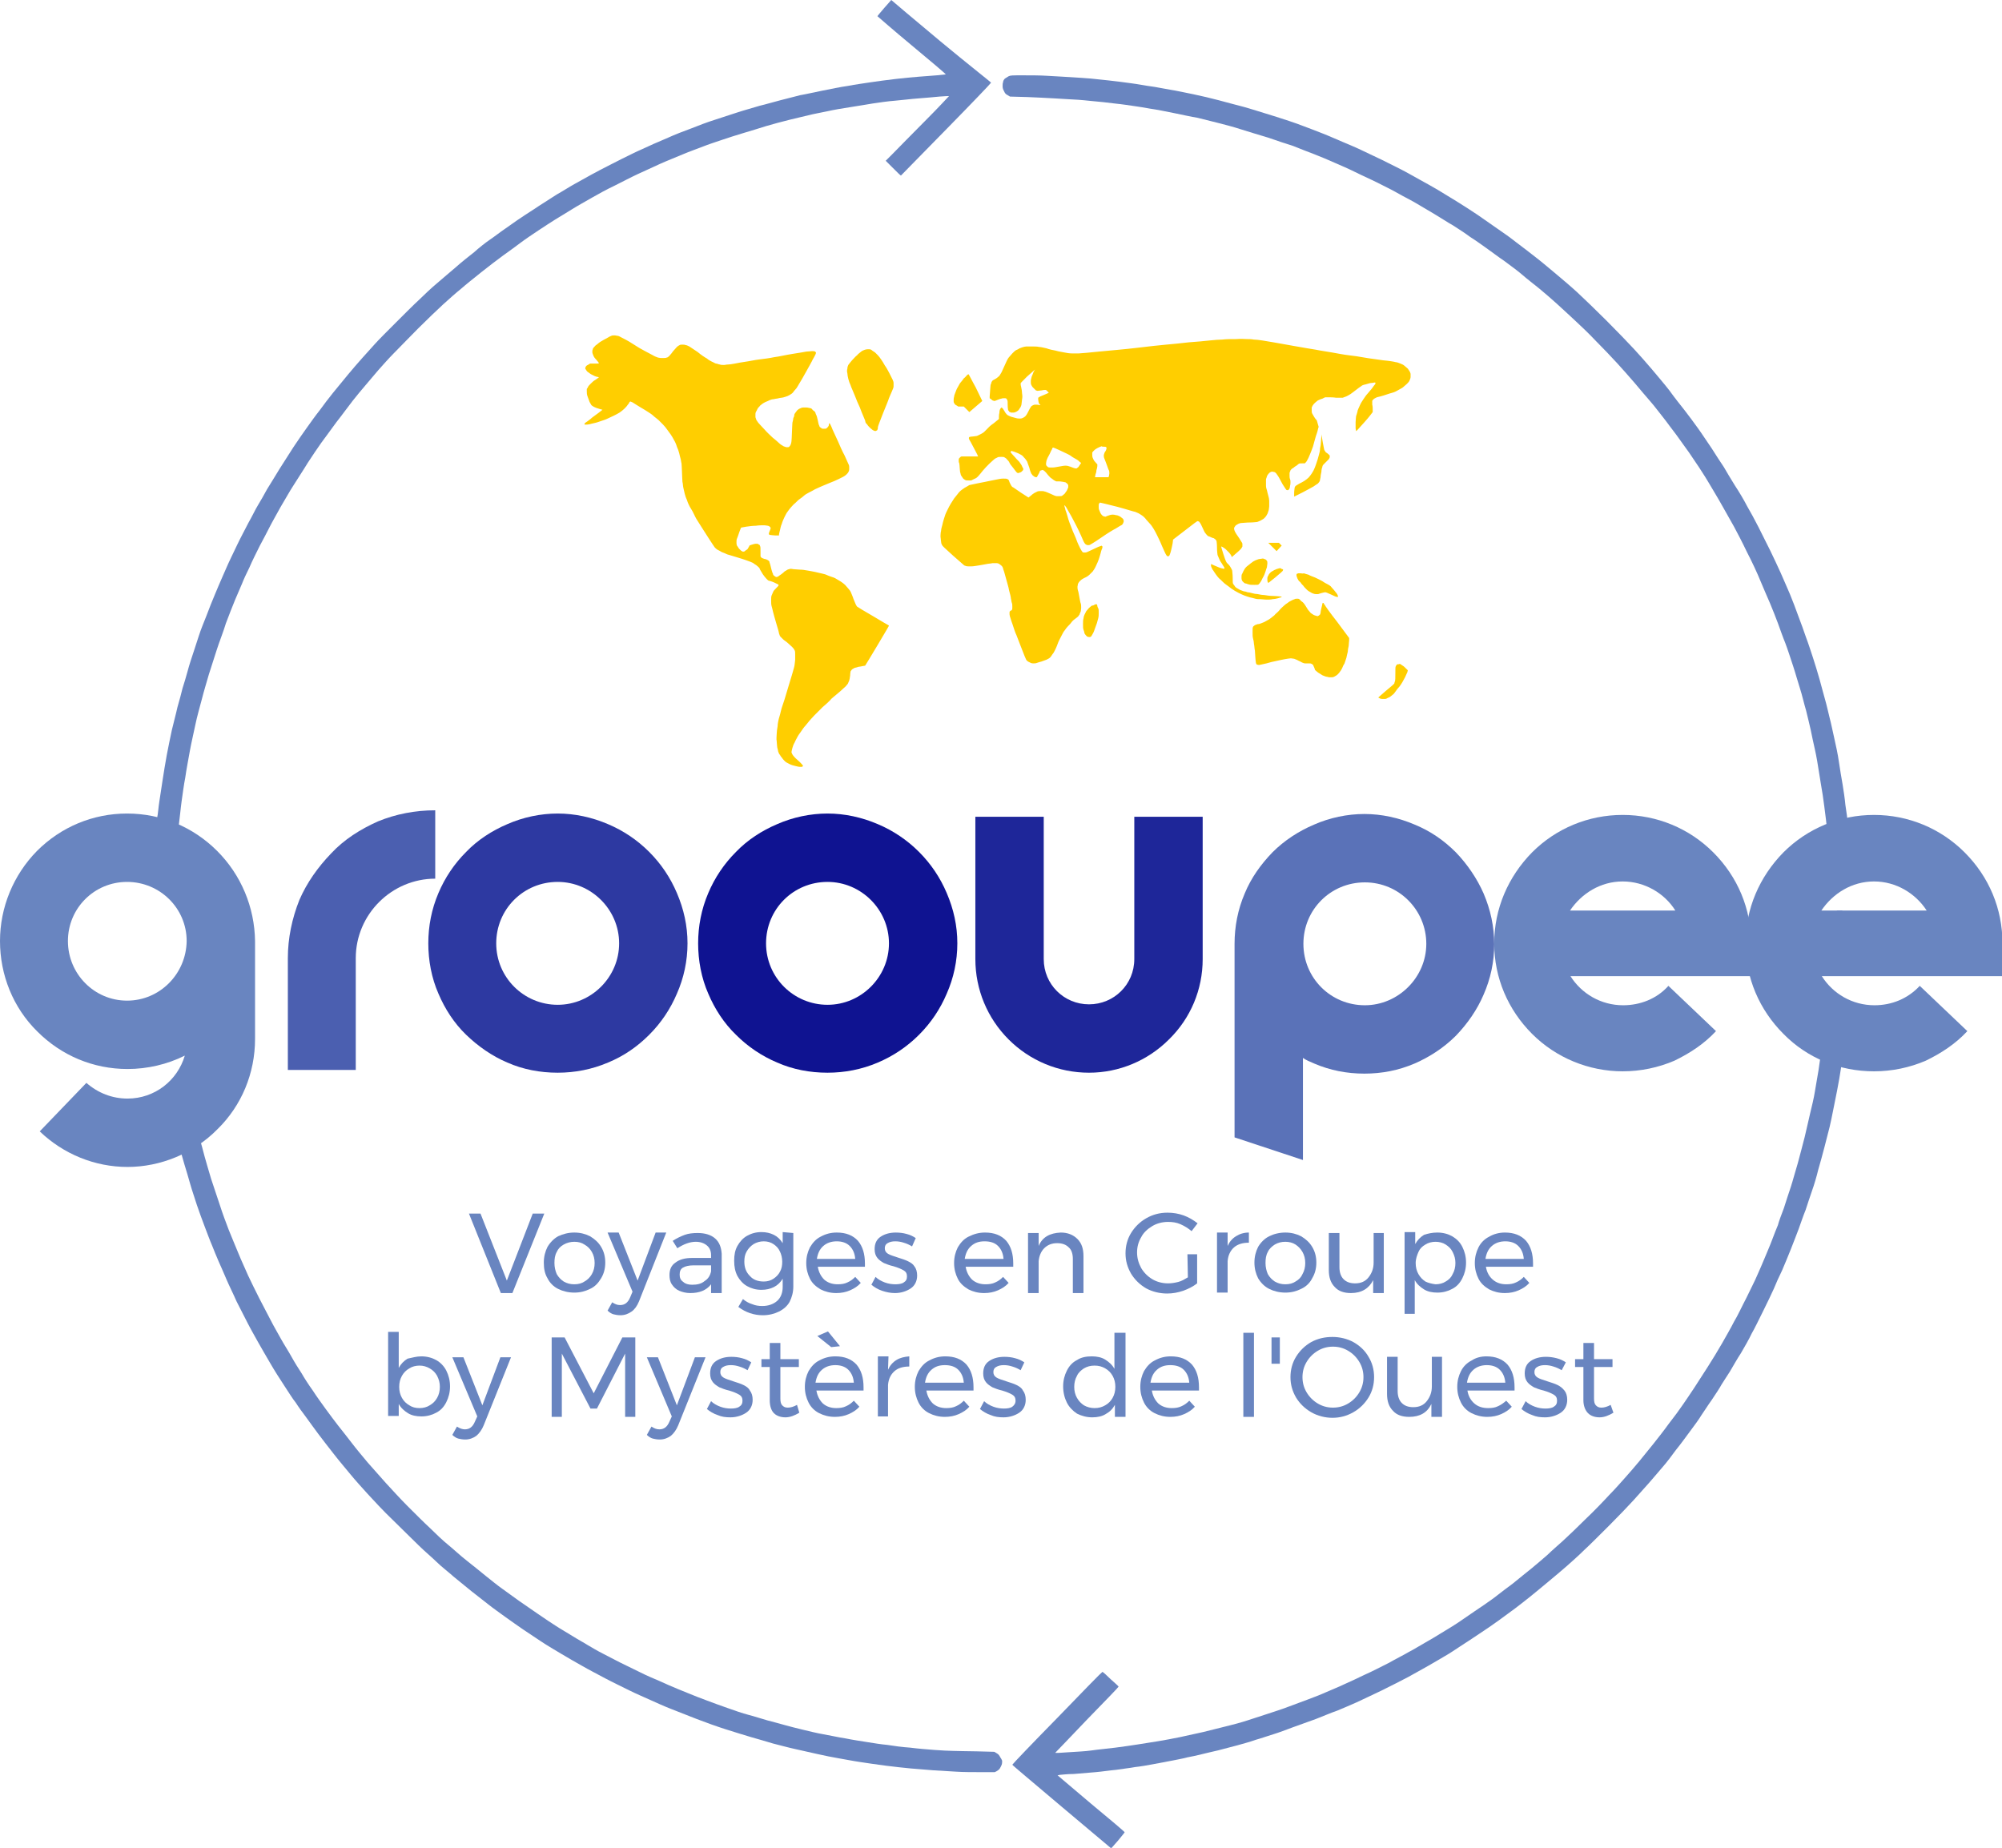 <?xml version="1.0" encoding="utf-8"?>
<!-- Generator: Adobe Illustrator 27.6.1, SVG Export Plug-In . SVG Version: 6.00 Build 0)  -->
<svg id="Calque_1" style="enable-background:new 0 0 433.3 400;" version="1.1" viewBox="0 0 433.3 400"
     x="0px"
     xml:space="preserve" xmlns="http://www.w3.org/2000/svg" y="0px">
<style type="text/css">
	.st0 {
    fill: #6985C0;
  }

  .st1 {
    fill: #4B5FB0;
  }

  .st2 {
    fill: #2D39A1;
  }

  .st3 {
    fill: #0F1391;
  }

  .st4 {
    fill: #1E2699;
  }

  .st5 {
    fill: #5A72B8;
  }

  .st6 {
    fill: #FFCE00;
  }
</style>
  <polygon class="st0" points="101.5,262.7 104,262.7 109.7,277.2 115.3,262.7 117.8,262.7 110.9,279.9 108.4,279.9 "/>
  <path class="st0" d="M124.3,266.8c1.3,0,2.4,0.3,3.4,0.8c1,0.6,1.8,1.3,2.4,2.3c0.6,1,0.9,2.1,0.9,3.4s-0.3,2.4-0.9,3.4
	c-0.6,1-1.3,1.8-2.4,2.3c-1,0.5-2.1,0.8-3.4,0.8s-2.5-0.3-3.5-0.8c-1-0.5-1.8-1.3-2.3-2.3c-0.6-1-0.8-2.1-0.8-3.4s0.3-2.4,0.8-3.4
	c0.6-1,1.4-1.8,2.3-2.3C121.9,267.1,123,266.8,124.3,266.8L124.3,266.8z M124.3,268.8c-0.8,0-1.6,0.2-2.3,0.6
	c-0.7,0.4-1.2,0.9-1.5,1.6c-0.4,0.7-0.5,1.5-0.5,2.4s0.2,1.7,0.5,2.4c0.4,0.7,0.9,1.2,1.5,1.6c0.7,0.4,1.4,0.6,2.3,0.6
	s1.6-0.2,2.2-0.6c0.7-0.4,1.2-0.9,1.6-1.6c0.4-0.7,0.6-1.5,0.6-2.4s-0.2-1.7-0.6-2.4c-0.4-0.7-0.9-1.2-1.6-1.6
	C125.9,269,125.2,268.8,124.3,268.8z"/>
  <path class="st0" d="M138.3,281.7c-0.4,1-1,1.8-1.6,2.2c-0.7,0.5-1.5,0.8-2.4,0.8c-0.6,0-1.1-0.1-1.5-0.2s-0.9-0.4-1.3-0.8l1-1.8
	c0.6,0.4,1.1,0.6,1.7,0.6c1,0,1.7-0.5,2.2-1.7l0.5-1.2l-5.4-12.8h2.4l4.1,10.4l3.9-10.4h2.3L138.3,281.7L138.3,281.7z"/>
  <path class="st0" d="M153.9,279.9V278c-1,1.3-2.5,1.9-4.5,1.9c-0.9,0-1.7-0.2-2.4-0.5c-0.7-0.3-1.2-0.8-1.6-1.4
	c-0.4-0.6-0.5-1.3-0.5-2c0-1.2,0.4-2.1,1.3-2.7c0.9-0.7,2.1-1,3.6-1h4.1v-0.6c0-0.9-0.3-1.6-0.9-2.1c-0.6-0.5-1.4-0.8-2.4-0.8
	c-1.3,0-2.6,0.5-4,1.4l-1-1.6c0.9-0.6,1.8-1,2.6-1.3c0.8-0.3,1.8-0.4,2.8-0.4c1.6,0,2.9,0.4,3.8,1.2c0.9,0.8,1.3,1.9,1.4,3.3l0,8.5
	L153.9,279.9L153.9,279.9z M149.8,278.1c1.1,0,2-0.2,2.7-0.8c0.8-0.5,1.2-1.2,1.4-2.1v-1.3h-3.8c-1,0-1.8,0.2-2.3,0.5
	c-0.5,0.3-0.7,0.8-0.7,1.5s0.2,1.2,0.8,1.6C148.3,277.9,149,278.1,149.8,278.1L149.8,278.1z"/>
  <path class="st0" d="M171.7,266.9v11.6c0,1.2-0.3,2.3-0.8,3.3c-0.5,0.9-1.3,1.6-2.3,2.1c-1,0.5-2.2,0.8-3.5,0.8
	c-1.9,0-3.7-0.6-5.3-1.8l1-1.7c0.6,0.5,1.3,0.9,2,1.1c0.7,0.3,1.4,0.4,2.2,0.4c1.3,0,2.4-0.4,3.2-1.1s1.2-1.8,1.2-3v-1.8
	c-0.5,0.8-1.1,1.4-1.9,1.8c-0.8,0.4-1.7,0.6-2.7,0.6c-1.2,0-2.2-0.3-3.1-0.8c-0.9-0.5-1.6-1.3-2.1-2.2c-0.5-1-0.7-2-0.7-3.3
	s0.2-2.3,0.7-3.2c0.5-0.9,1.2-1.7,2.1-2.2c0.9-0.5,1.9-0.8,3.1-0.8c1,0,1.9,0.2,2.7,0.6c0.8,0.4,1.4,1,1.9,1.8v-2.4L171.7,266.9
	L171.7,266.9z M165.3,277.4c0.8,0,1.5-0.2,2.1-0.6c0.6-0.4,1.1-0.9,1.4-1.5c0.4-0.7,0.5-1.4,0.5-2.2s-0.2-1.6-0.5-2.2
	c-0.3-0.7-0.8-1.2-1.4-1.6c-0.6-0.4-1.3-0.6-2.1-0.6s-1.5,0.2-2.2,0.6c-0.6,0.4-1.1,0.9-1.5,1.6c-0.4,0.7-0.5,1.4-0.5,2.2
	c0,1.3,0.4,2.3,1.2,3.1C163,277,164,277.4,165.3,277.4L165.3,277.4z"/>
  <path class="st0" d="M181.1,266.8c2,0,3.5,0.6,4.6,1.8c1,1.2,1.5,2.8,1.5,4.9c0,0.3,0,0.6,0,0.7h-10.2c0.2,1.2,0.7,2.1,1.4,2.8
	c0.8,0.7,1.8,1,2.9,1c0.8,0,1.5-0.1,2.1-0.4c0.7-0.3,1.2-0.7,1.7-1.2l1.2,1.3c-0.6,0.7-1.4,1.2-2.3,1.6c-0.9,0.4-1.9,0.6-3,0.6
	c-1.3,0-2.4-0.3-3.4-0.8c-1-0.6-1.8-1.3-2.3-2.3c-0.5-1-0.8-2.1-0.8-3.4s0.3-2.4,0.8-3.4c0.6-1,1.3-1.8,2.3-2.3
	C178.7,267.1,179.8,266.8,181.1,266.8L181.1,266.8z M185.1,272.5c-0.1-1.2-0.5-2.1-1.2-2.8c-0.7-0.7-1.7-1-2.8-1s-2.1,0.3-2.9,1
	c-0.8,0.7-1.2,1.6-1.4,2.8H185.1L185.1,272.5z"/>
  <path class="st0" d="M197.4,269.8c-0.5-0.3-1.1-0.6-1.8-0.8c-0.6-0.2-1.2-0.3-1.8-0.3c-0.7,0-1.2,0.1-1.7,0.4
	c-0.4,0.2-0.6,0.6-0.6,1.1s0.2,0.9,0.7,1.2c0.5,0.3,1.2,0.5,2.1,0.8c0.9,0.3,1.6,0.5,2.2,0.8c0.6,0.3,1.1,0.6,1.4,1.1
	c0.4,0.5,0.6,1.2,0.6,2c0,1.2-0.5,2.2-1.4,2.8c-0.9,0.6-2.1,1-3.4,1c-1,0-1.9-0.2-2.8-0.5c-0.9-0.3-1.7-0.8-2.3-1.3l0.9-1.7
	c0.5,0.5,1.2,0.9,2,1.2c0.8,0.3,1.6,0.4,2.3,0.4s1.4-0.1,1.8-0.4c0.5-0.3,0.7-0.7,0.7-1.3s-0.2-1-0.7-1.3s-1.2-0.6-2.2-0.9
	c-0.9-0.2-1.6-0.5-2.1-0.7c-0.5-0.3-1-0.6-1.4-1.1c-0.4-0.5-0.6-1.1-0.6-1.9c0-1.2,0.4-2.1,1.3-2.7c0.9-0.6,2-0.9,3.3-0.9
	c0.8,0,1.6,0.1,2.3,0.3c0.8,0.2,1.4,0.5,2,0.9L197.4,269.8L197.4,269.8z"/>
  <path class="st0" d="M213.2,266.8c2,0,3.5,0.6,4.6,1.8c1,1.2,1.5,2.8,1.5,4.9c0,0.3,0,0.6,0,0.7H209c0.2,1.2,0.7,2.1,1.4,2.8
	c0.8,0.7,1.8,1,2.9,1c0.8,0,1.5-0.1,2.1-0.4c0.7-0.3,1.2-0.7,1.7-1.2l1.2,1.3c-0.6,0.7-1.4,1.2-2.3,1.6c-0.9,0.4-1.9,0.6-3,0.6
	c-1.3,0-2.4-0.3-3.4-0.8c-1-0.6-1.8-1.3-2.3-2.3c-0.5-1-0.8-2.1-0.8-3.4s0.3-2.4,0.8-3.4c0.6-1,1.3-1.8,2.3-2.3
	C210.8,267.1,211.9,266.8,213.2,266.8L213.2,266.8z M217.2,272.5c-0.1-1.2-0.5-2.1-1.2-2.8c-0.7-0.7-1.7-1-2.9-1s-2.1,0.3-2.9,1
	c-0.8,0.7-1.2,1.6-1.4,2.8H217.2L217.2,272.5z"/>
  <path class="st0" d="M229.6,266.8c1.5,0,2.7,0.5,3.6,1.4c0.9,0.9,1.3,2.1,1.3,3.7v8h-2.3v-7.4c0-1.1-0.3-2-0.9-2.5
	c-0.6-0.6-1.4-0.9-2.5-0.9c-1.2,0-2.1,0.4-2.8,1.1c-0.7,0.7-1.1,1.7-1.2,2.8v6.9h-2.3v-13h2.3v2.8
	C225.6,267.8,227.2,266.9,229.6,266.8L229.6,266.8L229.6,266.8z"/>
  <path class="st0" d="M257,271.5h2.1v6.3c-0.9,0.7-1.9,1.2-3,1.6c-1.2,0.4-2.3,0.6-3.5,0.6c-1.6,0-3.2-0.4-4.5-1.1
	c-1.4-0.8-2.5-1.9-3.3-3.2c-0.8-1.4-1.2-2.8-1.2-4.4s0.4-3.1,1.2-4.4c0.8-1.3,1.9-2.4,3.3-3.2c1.4-0.8,2.9-1.2,4.6-1.2
	c1.2,0,2.4,0.2,3.5,0.6c1.1,0.4,2.1,1,3,1.7l-1.3,1.7c-0.7-0.6-1.5-1.1-2.4-1.5c-0.9-0.4-1.8-0.5-2.7-0.5c-1.2,0-2.4,0.3-3.4,0.9
	c-1,0.6-1.9,1.4-2.4,2.4c-0.6,1-0.9,2.1-0.9,3.3s0.3,2.3,0.9,3.4c0.6,1,1.4,1.8,2.4,2.4c1,0.6,2.2,0.9,3.4,0.9
	c0.7,0,1.4-0.1,2.2-0.3c0.8-0.2,1.4-0.6,2.1-1L257,271.5L257,271.5z"/>
  <path class="st0" d="M265.7,269.7c0.4-0.9,1-1.6,1.8-2.1c0.8-0.5,1.7-0.8,2.8-0.8v2.2c-1.3,0-2.4,0.3-3.2,1c-0.8,0.7-1.3,1.7-1.4,3
	v6.8h-2.3v-13h2.3L265.7,269.7L265.7,269.7z"/>
  <path class="st0" d="M278.2,266.8c1.3,0,2.4,0.3,3.4,0.8c1,0.6,1.8,1.3,2.4,2.3c0.6,1,0.9,2.1,0.9,3.4s-0.3,2.4-0.9,3.4
	c-0.5,1-1.3,1.8-2.4,2.3c-1,0.5-2.1,0.8-3.4,0.8s-2.5-0.3-3.5-0.8c-1-0.5-1.8-1.3-2.4-2.3c-0.5-1-0.8-2.1-0.8-3.4s0.3-2.4,0.8-3.4
	c0.6-1,1.4-1.8,2.4-2.3C275.7,267.1,276.9,266.8,278.2,266.8L278.2,266.8z M278.2,268.8c-0.9,0-1.6,0.2-2.3,0.6
	c-0.6,0.4-1.2,0.9-1.5,1.6c-0.4,0.7-0.5,1.5-0.5,2.4s0.2,1.7,0.5,2.4c0.4,0.7,0.9,1.2,1.5,1.6c0.7,0.4,1.4,0.6,2.3,0.6
	s1.6-0.2,2.2-0.6c0.7-0.4,1.2-0.9,1.5-1.6c0.4-0.7,0.6-1.5,0.6-2.4s-0.2-1.7-0.6-2.4c-0.4-0.7-0.9-1.2-1.5-1.6
	C279.8,269,279,268.8,278.2,268.8z"/>
  <path class="st0" d="M299.5,266.9v13h-2.3v-2.8c-0.9,1.8-2.5,2.8-4.8,2.8c-1.5,0-2.7-0.4-3.5-1.3c-0.9-0.9-1.3-2.1-1.3-3.7v-8h2.3
	v7.4c0,1.1,0.3,2,0.9,2.6c0.6,0.6,1.4,0.9,2.5,0.9c1.2,0,2.2-0.4,2.9-1.3c0.7-0.9,1.1-1.9,1.1-3.2v-6.4L299.5,266.9L299.5,266.9z"/>
  <path class="st0" d="M311.1,266.8c1.2,0,2.3,0.3,3.2,0.8c1,0.6,1.7,1.3,2.2,2.3c0.5,1,0.8,2.1,0.8,3.4s-0.3,2.4-0.8,3.4
	c-0.5,1-1.2,1.8-2.2,2.3c-0.9,0.5-2,0.8-3.2,0.8c-1.1,0-2.1-0.2-2.9-0.7c-0.8-0.5-1.5-1.1-2-2v7.3H304v-17.7h2.3v2.6
	c0.5-0.9,1.1-1.5,1.9-2C309.1,267,310,266.8,311.1,266.8L311.1,266.8z M310.7,278c0.8,0,1.6-0.2,2.2-0.6c0.7-0.4,1.2-0.9,1.5-1.6
	c0.4-0.7,0.6-1.5,0.6-2.4s-0.2-1.6-0.6-2.4s-0.9-1.2-1.5-1.6s-1.4-0.6-2.2-0.6s-1.6,0.2-2.2,0.6c-0.7,0.4-1.2,0.9-1.5,1.6
	s-0.6,1.5-0.6,2.4s0.2,1.7,0.6,2.4c0.4,0.7,0.9,1.2,1.5,1.6C309.1,277.7,309.9,277.9,310.7,278L310.7,278z"/>
  <path class="st0" d="M325.7,266.8c2,0,3.5,0.6,4.6,1.8c1,1.2,1.5,2.8,1.5,4.9c0,0.3,0,0.6,0,0.7h-10.2c0.2,1.2,0.7,2.1,1.5,2.8
	c0.8,0.7,1.8,1,2.9,1c0.8,0,1.5-0.1,2.1-0.4c0.7-0.3,1.2-0.7,1.7-1.2l1.2,1.3c-0.6,0.7-1.4,1.2-2.3,1.6c-0.9,0.4-1.9,0.6-3,0.6
	c-1.3,0-2.4-0.3-3.4-0.8c-1-0.6-1.8-1.3-2.3-2.3c-0.5-1-0.8-2.1-0.8-3.4s0.3-2.4,0.8-3.4c0.5-1,1.3-1.8,2.3-2.3
	C323.3,267.1,324.5,266.8,325.7,266.8L325.7,266.8z M329.8,272.5c-0.1-1.2-0.5-2.1-1.2-2.8c-0.7-0.7-1.7-1-2.8-1s-2.1,0.3-2.9,1
	c-0.8,0.7-1.2,1.6-1.4,2.8H329.8z"/>
  <path class="st0" d="M91.2,293.6c1.2,0,2.3,0.3,3.2,0.8c0.9,0.5,1.7,1.3,2.2,2.3s0.8,2.1,0.8,3.4s-0.3,2.4-0.8,3.4
	c-0.5,1-1.2,1.8-2.2,2.3c-0.9,0.5-2,0.8-3.2,0.8c-1.1,0-2.1-0.2-2.9-0.7c-0.8-0.5-1.5-1.1-2-2v2.6h-2.3v-18.2h2.3v7.8
	c0.5-0.9,1.1-1.5,1.9-2C89.2,293.9,90.1,293.6,91.2,293.6L91.2,293.6z M90.8,304.8c0.8,0,1.6-0.2,2.2-0.6c0.7-0.4,1.2-0.9,1.6-1.6
	c0.4-0.7,0.6-1.5,0.6-2.4s-0.2-1.6-0.6-2.4c-0.4-0.7-0.9-1.2-1.6-1.6s-1.4-0.6-2.2-0.6s-1.6,0.2-2.2,0.6c-0.7,0.4-1.2,0.9-1.6,1.6
	c-0.4,0.7-0.6,1.5-0.6,2.4s0.2,1.7,0.6,2.4c0.4,0.7,0.9,1.2,1.6,1.6C89.2,304.6,89.9,304.8,90.8,304.8L90.8,304.8z"/>
  <path class="st0" d="M104.7,308.5c-0.4,1-1,1.8-1.6,2.3c-0.7,0.5-1.5,0.8-2.4,0.8c-0.6,0-1.1-0.1-1.5-0.2s-0.9-0.4-1.3-0.8l1-1.8
	c0.6,0.4,1.2,0.6,1.7,0.6c1,0,1.7-0.5,2.2-1.7l0.5-1.1l-5.4-12.8h2.4l4.1,10.4l3.9-10.4h2.3L104.7,308.5L104.7,308.5z"/>
  <polygon class="st0" points="119.4,289.5 122.2,289.5 128.5,301.6 134.7,289.5 137.5,289.5 137.5,306.7 135.3,306.7 135.3,293
	129.2,304.9 127.8,304.9 121.6,293 121.6,306.7 119.4,306.7 "/>
  <path class="st0" d="M146.8,308.5c-0.4,1-1,1.8-1.6,2.3c-0.7,0.5-1.5,0.8-2.4,0.8c-0.6,0-1.1-0.1-1.5-0.2s-0.9-0.4-1.3-0.8l1-1.8
	c0.6,0.4,1.1,0.6,1.7,0.6c1,0,1.7-0.5,2.2-1.7l0.5-1.1l-5.4-12.8h2.4l4.1,10.4l3.9-10.4h2.3L146.8,308.5L146.8,308.5z"/>
  <path class="st0" d="M161.8,296.6c-0.5-0.3-1.1-0.6-1.8-0.8c-0.6-0.2-1.2-0.3-1.8-0.3c-0.7,0-1.2,0.1-1.7,0.4
	c-0.4,0.2-0.6,0.6-0.6,1.1s0.2,0.9,0.7,1.2c0.5,0.3,1.2,0.5,2.1,0.8c0.9,0.3,1.6,0.5,2.2,0.8c0.6,0.3,1.1,0.6,1.4,1.2
	c0.4,0.5,0.6,1.2,0.6,2c0,1.2-0.5,2.2-1.4,2.8c-0.9,0.6-2.1,1-3.4,1c-1,0-1.9-0.1-2.8-0.5c-0.9-0.3-1.7-0.8-2.3-1.3l0.9-1.7
	c0.5,0.5,1.2,0.9,2,1.2c0.8,0.3,1.6,0.4,2.3,0.4s1.4-0.1,1.8-0.4c0.5-0.3,0.7-0.7,0.7-1.3s-0.2-1-0.7-1.3c-0.5-0.3-1.2-0.6-2.2-0.9
	c-0.9-0.2-1.6-0.5-2.1-0.7c-0.5-0.3-1-0.6-1.4-1.1c-0.4-0.5-0.6-1.1-0.6-1.9c0-1.2,0.4-2.1,1.3-2.7c0.9-0.6,2-0.9,3.3-0.9
	c0.8,0,1.6,0.1,2.3,0.3c0.8,0.2,1.4,0.5,2,0.9L161.8,296.6L161.8,296.6z"/>
  <path class="st0" d="M173,305.8c-1,0.6-2,1-3,1s-1.9-0.3-2.5-0.9c-0.6-0.6-0.9-1.6-0.9-2.8v-7.2h-1.8v-1.7h1.8v-3.5h2.3v3.5h4v1.7
	h-4v6.8c0,0.7,0.1,1.2,0.4,1.5s0.6,0.5,1.2,0.5c0.6,0,1.3-0.2,2-0.6L173,305.8L173,305.8z"/>
  <path class="st0" d="M180.8,293.6c2,0,3.5,0.6,4.6,1.8c1,1.2,1.5,2.8,1.5,4.9c0,0.3,0,0.6,0,0.7h-10.2c0.2,1.2,0.7,2.1,1.4,2.8
	c0.8,0.7,1.8,1,2.9,1c0.8,0,1.5-0.1,2.1-0.4c0.7-0.3,1.2-0.7,1.7-1.2l1.2,1.3c-0.6,0.7-1.4,1.2-2.3,1.6s-1.9,0.6-3,0.6
	c-1.3,0-2.4-0.3-3.4-0.8c-1-0.5-1.8-1.3-2.3-2.3c-0.5-1-0.8-2.1-0.8-3.4s0.3-2.4,0.8-3.4c0.6-1,1.3-1.8,2.3-2.3
	C178.4,293.9,179.5,293.6,180.8,293.6L180.8,293.6z M184.8,299.3c-0.1-1.2-0.5-2.1-1.2-2.8c-0.7-0.7-1.7-1-2.8-1s-2.1,0.3-2.9,1
	c-0.8,0.7-1.2,1.6-1.4,2.8H184.8L184.8,299.3z M179.2,288.2l2.6,3.2l-1.9,0.2l-3-2.4L179.2,288.2L179.2,288.2z"/>
  <path class="st0" d="M192.2,296.5c0.4-0.9,1-1.6,1.8-2.1c0.8-0.5,1.7-0.7,2.8-0.8v2.2c-1.3,0-2.4,0.3-3.2,1c-0.8,0.7-1.3,1.7-1.4,3
	v6.8H190v-13h2.3L192.2,296.5L192.2,296.5z"/>
  <path class="st0" d="M204.6,293.6c2,0,3.5,0.6,4.6,1.8c1,1.2,1.5,2.8,1.5,4.9c0,0.3,0,0.6,0,0.7h-10.2c0.2,1.2,0.7,2.1,1.4,2.8
	c0.8,0.7,1.8,1,2.9,1c0.8,0,1.5-0.1,2.1-0.4c0.7-0.3,1.2-0.7,1.7-1.2l1.2,1.3c-0.6,0.7-1.4,1.2-2.3,1.6s-1.9,0.6-3,0.6
	c-1.3,0-2.4-0.3-3.4-0.8c-1-0.5-1.8-1.3-2.3-2.3c-0.5-1-0.8-2.1-0.8-3.4s0.3-2.4,0.8-3.4c0.6-1,1.3-1.8,2.3-2.3
	C202.2,293.9,203.3,293.6,204.6,293.6L204.6,293.6z M208.6,299.3c-0.1-1.2-0.5-2.1-1.2-2.8c-0.7-0.7-1.7-1-2.9-1s-2.1,0.3-2.9,1
	c-0.8,0.7-1.2,1.6-1.4,2.8H208.6L208.6,299.3z"/>
  <path class="st0" d="M220.9,296.6c-0.5-0.3-1.1-0.6-1.8-0.8c-0.6-0.2-1.2-0.3-1.8-0.3c-0.7,0-1.2,0.1-1.7,0.4
	c-0.4,0.2-0.6,0.6-0.6,1.1s0.2,0.9,0.7,1.2c0.5,0.3,1.2,0.5,2.1,0.8c0.9,0.3,1.6,0.5,2.2,0.8c0.6,0.3,1.1,0.6,1.4,1.2
	c0.4,0.5,0.6,1.2,0.6,2c0,1.2-0.5,2.2-1.4,2.8c-0.9,0.6-2.1,1-3.4,1c-1,0-1.9-0.1-2.8-0.5c-0.9-0.3-1.7-0.8-2.3-1.3l0.9-1.7
	c0.5,0.5,1.2,0.9,2,1.2c0.8,0.3,1.6,0.4,2.3,0.4s1.4-0.1,1.8-0.4c0.4-0.3,0.7-0.7,0.7-1.3s-0.2-1-0.7-1.3c-0.5-0.3-1.2-0.6-2.2-0.9
	c-0.9-0.2-1.6-0.5-2.1-0.7c-0.5-0.3-1-0.6-1.4-1.1c-0.4-0.5-0.6-1.1-0.6-1.9c0-1.2,0.4-2.1,1.3-2.7c0.9-0.6,2-0.9,3.3-0.9
	c0.8,0,1.6,0.1,2.3,0.3c0.8,0.2,1.4,0.5,2,0.9L220.9,296.6L220.9,296.6z"/>
  <path class="st0" d="M243.6,288.5v18.2h-2.3v-2.6c-0.5,0.9-1.1,1.5-2,2c-0.8,0.5-1.8,0.7-2.9,0.7c-1.2,0-2.3-0.3-3.3-0.8
	c-0.9-0.6-1.7-1.4-2.2-2.4c-0.5-1-0.8-2.2-0.8-3.5s0.3-2.4,0.8-3.4c0.5-1,1.2-1.8,2.2-2.3c0.9-0.6,2-0.8,3.2-0.8
	c1.1,0,2.1,0.2,2.9,0.7c0.8,0.5,1.5,1.1,2,2v-7.8L243.6,288.5L243.6,288.5z M236.9,304.8c0.9,0,1.6-0.2,2.3-0.6
	c0.7-0.4,1.2-0.9,1.6-1.6s0.6-1.5,0.6-2.4s-0.2-1.7-0.6-2.4c-0.4-0.7-0.9-1.2-1.6-1.6c-0.7-0.4-1.4-0.6-2.3-0.6s-1.6,0.2-2.3,0.6
	c-0.6,0.4-1.2,0.9-1.5,1.6c-0.4,0.7-0.6,1.5-0.6,2.4s0.2,1.7,0.6,2.4s0.9,1.2,1.5,1.6C235.3,304.6,236.1,304.8,236.9,304.8
	L236.9,304.8z"/>
  <path class="st0" d="M253.4,293.6c2,0,3.5,0.6,4.6,1.8c1,1.2,1.5,2.8,1.5,4.9c0,0.3,0,0.6,0,0.7h-10.2c0.2,1.2,0.7,2.1,1.4,2.8
	c0.8,0.7,1.8,1,2.9,1c0.8,0,1.5-0.1,2.1-0.4c0.7-0.3,1.2-0.7,1.7-1.2l1.2,1.3c-0.6,0.7-1.4,1.2-2.3,1.6s-1.9,0.6-3,0.6
	c-1.3,0-2.4-0.3-3.4-0.8c-1-0.5-1.8-1.3-2.3-2.3c-0.5-1-0.8-2.1-0.8-3.4s0.3-2.4,0.8-3.4c0.6-1,1.3-1.8,2.3-2.3
	C251,293.9,252.1,293.6,253.4,293.6L253.4,293.6z M257.4,299.3c-0.1-1.2-0.5-2.1-1.2-2.8c-0.7-0.7-1.7-1-2.9-1s-2.1,0.3-2.9,1
	c-0.8,0.7-1.2,1.6-1.4,2.8H257.4L257.4,299.3z"/>
  <rect class="st0" height="18.2" width="2.3" x="269.1" y="288.5"/>
  <rect class="st0" height="5.7" width="1.8" x="275.2" y="289.5"/>
  <path class="st0" d="M288.4,289.4c1.6,0,3.2,0.4,4.5,1.1c1.4,0.8,2.5,1.8,3.3,3.2c0.8,1.3,1.2,2.8,1.2,4.4s-0.4,3.1-1.2,4.4
	c-0.8,1.3-1.9,2.4-3.3,3.2c-1.4,0.8-2.9,1.2-4.5,1.2s-3.2-0.4-4.6-1.2c-1.4-0.8-2.5-1.9-3.3-3.2c-0.8-1.4-1.2-2.8-1.2-4.4
	s0.4-3.1,1.2-4.4c0.8-1.3,1.9-2.4,3.3-3.2C285.3,289.7,286.8,289.4,288.4,289.4z M288.5,291.5c-1.2,0-2.3,0.3-3.3,0.9
	c-1,0.6-1.8,1.4-2.4,2.4c-0.6,1-0.9,2.1-0.9,3.3s0.3,2.3,0.9,3.3c0.6,1,1.4,1.8,2.4,2.4c1,0.6,2.1,0.9,3.3,0.9s2.3-0.3,3.3-0.9
	c1-0.6,1.8-1.4,2.4-2.4c0.6-1,0.9-2.1,0.9-3.3s-0.3-2.3-0.9-3.3c-0.6-1-1.4-1.8-2.4-2.4C290.8,291.8,289.7,291.5,288.5,291.5z"/>
  <path class="st0" d="M312.1,293.7v13h-2.3v-2.8c-0.9,1.9-2.5,2.8-4.8,2.8c-1.5,0-2.7-0.4-3.5-1.3c-0.9-0.9-1.3-2.1-1.3-3.7v-8h2.3
	v7.4c0,1.1,0.3,2,0.9,2.6c0.6,0.6,1.4,0.9,2.5,0.9c1.2,0,2.2-0.4,2.9-1.3c0.7-0.9,1.1-1.9,1.1-3.2v-6.4L312.1,293.7L312.1,293.7z"/>
  <path class="st0" d="M321.7,293.6c2,0,3.5,0.6,4.6,1.8c1,1.2,1.5,2.8,1.5,4.9c0,0.3,0,0.6,0,0.7h-10.2c0.2,1.2,0.7,2.1,1.5,2.8
	c0.8,0.7,1.8,1,3,1c0.8,0,1.5-0.1,2.1-0.4c0.7-0.3,1.2-0.7,1.8-1.2l1.2,1.3c-0.6,0.7-1.4,1.2-2.3,1.6s-1.9,0.6-3,0.6
	c-1.3,0-2.4-0.3-3.4-0.8c-1-0.5-1.8-1.3-2.3-2.3c-0.5-1-0.8-2.1-0.8-3.4s0.3-2.4,0.8-3.4c0.5-1,1.3-1.8,2.3-2.3
	C319.4,293.9,320.5,293.6,321.7,293.6L321.7,293.6z M325.8,299.3c-0.1-1.2-0.5-2.1-1.2-2.8c-0.7-0.7-1.7-1-2.8-1s-2.1,0.3-2.9,1
	c-0.8,0.7-1.2,1.6-1.4,2.8H325.8L325.8,299.3z"/>
  <path class="st0" d="M338,296.6c-0.5-0.3-1.1-0.6-1.8-0.8c-0.6-0.2-1.2-0.3-1.8-0.3c-0.7,0-1.2,0.1-1.7,0.4
	c-0.4,0.2-0.6,0.6-0.6,1.1s0.2,0.9,0.7,1.2c0.5,0.3,1.2,0.5,2.1,0.8c0.9,0.3,1.6,0.5,2.2,0.8c0.6,0.3,1,0.6,1.5,1.2
	c0.4,0.5,0.6,1.2,0.6,2c0,1.2-0.5,2.2-1.4,2.8c-0.9,0.6-2.1,1-3.4,1c-1,0-1.9-0.1-2.8-0.5c-0.9-0.3-1.7-0.8-2.3-1.3l0.9-1.7
	c0.5,0.5,1.2,0.9,2,1.2c0.8,0.3,1.6,0.4,2.3,0.4s1.4-0.1,1.8-0.4c0.5-0.3,0.7-0.7,0.7-1.3s-0.2-1-0.7-1.3c-0.5-0.3-1.2-0.6-2.2-0.9
	c-0.9-0.2-1.6-0.5-2.1-0.7c-0.5-0.3-1-0.6-1.4-1.1c-0.4-0.5-0.6-1.1-0.6-1.9c0-1.2,0.4-2.1,1.3-2.7c0.9-0.6,2-0.9,3.3-0.9
	c0.8,0,1.5,0.1,2.3,0.3c0.8,0.2,1.4,0.5,2,0.9L338,296.6L338,296.6z"/>
  <path class="st0" d="M349.2,305.8c-1,0.6-2,1-3,1s-1.9-0.3-2.5-0.9c-0.6-0.6-1-1.6-1-2.8v-7.2h-1.8v-1.7h1.8v-3.5h2.3v3.5h4v1.7h-4
	v6.8c0,0.7,0.1,1.2,0.4,1.5c0.3,0.3,0.6,0.5,1.2,0.5c0.6,0,1.3-0.2,2-0.6L349.2,305.8L349.2,305.8z"/>
  <path class="st0" d="M47,184.2c-5.2-5.2-12.1-8.1-19.5-8.1s-14.3,2.9-19.5,8.1C2.9,189.4,0,196.4,0,203.7s2.8,14.4,8.1,19.6
	c5.2,5.2,12.1,8.1,19.5,8.1c4.3,0,8.6-1,12.4-2.9c-1.6,5.4-6.5,9.3-12.4,9.3c-3.3,0-6.4-1.2-8.9-3.4L8.6,244.9
	c5.1,4.9,11.9,7.7,19,7.7s14.3-2.9,19.5-8.2c5.2-5.1,8.1-12.1,8.1-19.5v-21.2C55.1,196.4,52.2,189.4,47,184.2
	C47,184.2,47,184.2,47,184.2z M27.5,216.6c-7.1,0-12.8-5.8-12.8-12.9s5.7-12.8,12.8-12.8s12.9,5.7,12.9,12.8
	C40.3,210.8,34.6,216.6,27.5,216.6z"/>
  <path class="st1" d="M62.3,207.4v24.2h14.7v-24.2c0-9.5,7.8-17.2,17.2-17.2v-14.8c-4.3,0-8.5,0.8-12.4,2.4
	c-3.8,1.7-7.3,3.9-10.1,6.9c-2.9,3-5.3,6.4-6.9,10.1C63.2,198.8,62.3,203.1,62.3,207.4L62.3,207.4z"/>
  <path class="st2" d="M120.7,232.2c3.7,0,7.4-0.7,10.9-2.2c3.4-1.4,6.3-3.4,8.9-6s4.6-5.6,6-8.9c1.5-3.4,2.3-7.1,2.3-10.9
	s-0.8-7.4-2.3-10.9c-1.4-3.3-3.4-6.3-6-8.9c-2.6-2.6-5.6-4.6-8.9-6c-3.5-1.5-7.2-2.3-10.9-2.3s-7.5,0.8-10.9,2.3
	c-3.3,1.4-6.4,3.4-8.9,6c-2.6,2.6-4.6,5.6-6,8.9c-1.5,3.5-2.2,7.2-2.2,10.9s0.7,7.5,2.2,10.9c1.4,3.3,3.4,6.4,6,8.9s5.6,4.6,8.9,6
	C113.2,231.5,116.9,232.2,120.7,232.2z M120.7,190.9c7.3,0,13.3,6,13.3,13.3s-6,13.3-13.3,13.3s-13.3-5.9-13.3-13.3
	S113.3,190.9,120.7,190.9z"/>
  <path class="st3" d="M179.1,232.2c3.7,0,7.4-0.7,10.9-2.2c3.3-1.4,6.3-3.4,8.9-6s4.6-5.6,6-8.9c1.5-3.4,2.3-7.1,2.3-10.9
	s-0.8-7.4-2.3-10.9c-1.4-3.3-3.4-6.3-6-8.9c-2.6-2.6-5.6-4.6-8.9-6c-3.5-1.5-7.2-2.3-10.9-2.3s-7.5,0.8-10.9,2.3
	c-3.3,1.4-6.4,3.4-8.9,6c-2.6,2.6-4.6,5.6-6,8.9c-1.5,3.5-2.2,7.2-2.2,10.9s0.7,7.5,2.2,10.9c1.4,3.3,3.4,6.4,6,8.9
	c2.6,2.6,5.6,4.6,8.9,6C171.6,231.5,175.3,232.2,179.1,232.2z M179.1,190.9c7.3,0,13.3,6,13.3,13.3s-6,13.3-13.3,13.3
	s-13.3-5.9-13.3-13.3S171.7,190.9,179.1,190.9z"/>
  <path class="st4" d="M235.7,232.2c6.5,0,12.7-2.6,17.3-7.2c4.7-4.6,7.3-10.8,7.3-17.4v-30.8h-14.8v30.8c0,5.5-4.4,9.8-9.8,9.8
	s-9.8-4.3-9.8-9.8v-30.8h-14.8v30.8c0,6.6,2.6,12.8,7.2,17.4C222.9,229.6,229.1,232.2,235.7,232.2L235.7,232.2z"/>
  <path class="st5" d="M321.1,193.4c-1.4-3.2-3.5-6.3-6-8.9c-2.6-2.6-5.5-4.6-8.9-6c-3.5-1.5-7.2-2.3-10.9-2.3s-7.5,0.8-10.9,2.3
	c-3.3,1.4-6.4,3.4-9,6c-2.5,2.6-4.6,5.5-6,8.9c-1.5,3.5-2.2,7.2-2.2,10.9v41.9l14.8,4.9v-22.1c0.7,0.5,1.5,0.8,2.4,1.2
	c3.5,1.5,7.1,2.2,10.9,2.2s7.4-0.7,10.9-2.2c3.2-1.4,6.3-3.4,8.9-6c2.5-2.6,4.6-5.6,6-8.9c1.5-3.4,2.3-7.1,2.3-10.9
	S322.6,196.9,321.1,193.4L321.1,193.4z M295.4,217.6c-7.4,0-13.3-5.9-13.3-13.3S288,191,295.4,191s13.3,6,13.3,13.3
	S302.6,217.6,295.4,217.6z"/>
  <path class="st0" d="M351.2,231.9c3.9,0,7.7-0.8,11.2-2.3c3.3-1.6,6.4-3.6,9-6.4l-10.3-9.8c-2.5,2.8-6.1,4.2-9.8,4.2
	c-4.8,0-9-2.5-11.4-6.3H379v-7.1c0-7.5-2.9-14.4-8.2-19.7c-5.2-5.2-12.2-8.1-19.6-8.1s-14.4,2.9-19.6,8.1
	c-5.2,5.3-8.2,12.2-8.2,19.7s3,14.4,8.2,19.6S343.9,231.9,351.2,231.9L351.2,231.9z M362.6,197.1h-22.8c2.5-3.7,6.6-6.3,11.4-6.3
	S360.3,193.4,362.6,197.1z"/>
  <path class="st0" d="M405.6,231.9c3.9,0,7.7-0.8,11.2-2.3c3.3-1.6,6.4-3.6,9-6.4l-10.3-9.8c-2.6,2.8-6.1,4.2-9.8,4.2
	c-4.8,0-9-2.5-11.4-6.3h39.1v-7.1c0-7.5-2.9-14.4-8.2-19.7c-5.2-5.2-12.2-8.1-19.6-8.1s-14.4,2.9-19.6,8.1
	c-5.2,5.3-8.2,12.2-8.2,19.7s3,14.4,8.2,19.6C391.2,229.1,398.2,231.9,405.6,231.9z M417,197.1h-22.8c2.5-3.7,6.6-6.3,11.4-6.3
	S414.6,193.4,417,197.1z"/>
  <path class="st6" d="M133,72.6c-0.3,0-0.5,0-0.7,0.1c-0.2,0.1-0.5,0.2-0.6,0.3c-0.2,0.1-0.7,0.4-1.1,0.6c-0.4,0.2-1,0.6-1.2,0.8
	c-0.2,0.2-0.6,0.4-0.7,0.6c-0.2,0.2-0.4,0.4-0.4,0.6c-0.1,0.2-0.1,0.3-0.1,0.6c0,0.2,0.1,0.5,0.2,0.7c0.1,0.3,0.3,0.6,0.6,0.9
	c0.2,0.2,0.4,0.5,0.5,0.6c0.1,0.1,0.1,0.2,0.1,0.2c0,0.1-0.1,0.1-0.4,0.1c-0.2,0-0.6,0-0.9,0l-0.6,0l-0.3,0.2
	c-0.2,0.1-0.4,0.2-0.5,0.3c-0.1,0.1-0.2,0.3-0.2,0.4c-0.1,0.2,0,0.2,0.1,0.4c0.1,0.1,0.2,0.4,0.4,0.5c0.2,0.1,0.5,0.4,0.7,0.5
	c0.2,0.1,0.6,0.3,0.8,0.4c0.2,0.1,0.6,0.2,0.7,0.2s0.3,0.1,0.2,0.1c0,0-0.3,0.2-0.7,0.5c-0.4,0.2-0.8,0.6-1.1,0.9
	c-0.3,0.3-0.5,0.5-0.6,0.8l-0.2,0.3v0.5c0,0.4,0,0.7,0.2,1.2c0.1,0.3,0.3,0.8,0.4,1.1c0.1,0.2,0.3,0.5,0.4,0.7
	c0.1,0.1,0.4,0.3,0.6,0.4s0.7,0.3,1.1,0.4c0.4,0.1,0.7,0.2,0.7,0.2c0,0-0.4,0.3-0.9,0.7c-0.5,0.4-1.3,0.9-1.7,1.3
	c-0.4,0.3-0.9,0.7-1.1,0.8c-0.1,0.1-0.2,0.2-0.2,0.3s0,0.1,0.1,0.1c0.1,0,0.3,0,0.5,0c0.2,0,0.7-0.1,1-0.2c0.4-0.1,1-0.2,1.5-0.4
	c0.5-0.2,1.3-0.4,1.7-0.6c0.4-0.2,1.1-0.5,1.5-0.7c0.4-0.2,1-0.5,1.3-0.7c0.3-0.2,0.8-0.6,1-0.8c0.2-0.2,0.6-0.6,0.7-0.8
	c0.2-0.2,0.4-0.5,0.4-0.6c0.1-0.1,0.2-0.2,0.2-0.2s0.3,0.1,0.5,0.2c0.2,0.1,0.9,0.6,1.6,1c0.7,0.4,1.5,0.9,1.8,1.1
	c0.3,0.2,0.8,0.5,1.1,0.8s0.9,0.7,1.1,0.9c0.3,0.3,0.7,0.7,1,1c0.3,0.3,0.7,0.8,0.9,1.1c0.2,0.3,0.6,0.8,0.8,1.1
	c0.2,0.3,0.5,0.8,0.7,1.2c0.2,0.3,0.5,1,0.6,1.4c0.2,0.4,0.4,1,0.5,1.4c0.1,0.4,0.2,0.9,0.3,1.2c0.1,0.3,0.1,0.7,0.2,1
	c0,0.2,0.1,1.1,0.1,1.9c0,0.8,0.1,1.7,0.1,2.1c0.1,0.3,0.1,0.9,0.2,1.3c0.1,0.4,0.2,0.9,0.3,1.3s0.3,1,0.5,1.4
	c0.1,0.4,0.5,1.3,0.9,1.9s0.8,1.6,1.1,2.1c0.3,0.5,0.9,1.4,1.2,1.9s1.1,1.7,1.6,2.5c0.6,0.9,1.1,1.7,1.2,1.8
	c0.1,0.1,0.4,0.4,0.6,0.5c0.2,0.1,0.6,0.3,0.9,0.5c0.3,0.1,0.8,0.3,1.2,0.5c0.4,0.1,1.3,0.4,2,0.6s1.6,0.5,1.9,0.6
	c0.3,0.1,0.8,0.3,1.1,0.4c0.3,0.1,0.7,0.3,0.9,0.5c0.2,0.1,0.5,0.3,0.7,0.5c0.2,0.2,0.4,0.3,0.5,0.7c0.1,0.2,0.4,0.7,0.6,1
	s0.6,0.8,0.8,1c0.2,0.2,0.4,0.4,0.5,0.4c0.1,0,0.4,0.1,0.7,0.2s0.7,0.3,0.9,0.4c0.2,0.1,0.4,0.2,0.4,0.2c0.1,0,0.1,0.1,0.1,0.2
	s-0.2,0.3-0.5,0.6c-0.4,0.4-0.6,0.6-0.7,0.9c-0.1,0.2-0.2,0.5-0.3,0.7c-0.1,0.2-0.1,0.6-0.1,1.1c0,0.4,0,0.9,0.1,1.2
	c0.1,0.3,0.2,0.8,0.3,1.2c0.1,0.4,0.4,1.5,0.7,2.5c0.3,1,0.6,2,0.6,2.2c0.1,0.3,0.2,0.6,0.3,0.7c0.1,0.1,0.4,0.4,0.6,0.6
	s0.7,0.5,0.9,0.7c0.2,0.2,0.7,0.6,1,0.9c0.4,0.4,0.5,0.6,0.6,0.8c0.1,0.2,0.1,0.5,0.1,0.9c0,0.3,0,0.8,0,1.1s-0.1,0.7-0.1,0.9
	c0,0.2-0.1,0.7-0.2,1c-0.1,0.4-0.3,1-0.4,1.4s-0.6,1.9-1,3.3c-0.4,1.4-0.9,3-1.1,3.5s-0.4,1.6-0.6,2.2c-0.2,0.6-0.4,1.6-0.4,2.1
	c-0.1,0.5-0.2,1.3-0.2,1.7c0,0.4-0.1,1.1,0,1.5c0,0.4,0.1,1,0.1,1.2c0,0.3,0.2,0.7,0.2,1c0.1,0.3,0.2,0.6,0.4,0.8
	c0.1,0.2,0.3,0.5,0.5,0.7c0.1,0.2,0.4,0.5,0.6,0.7c0.2,0.2,0.6,0.4,1,0.6c0.4,0.2,0.8,0.3,1.2,0.4c0.4,0.1,0.8,0.2,1.1,0.2
	c0.3,0,0.5,0,0.5-0.1l0.1-0.1l-0.1-0.2c-0.1-0.1-0.5-0.6-1.1-1.1s-1-1-1.1-1.2c-0.1-0.2-0.2-0.4-0.2-0.5c0-0.1,0.1-0.5,0.2-0.9
	c0.1-0.4,0.3-0.9,0.5-1.2c0.1-0.3,0.4-0.8,0.6-1.2s0.6-0.9,0.8-1.2c0.2-0.3,0.6-0.9,0.9-1.2c0.3-0.4,0.7-0.8,0.9-1.1
	c0.2-0.2,0.7-0.8,1.1-1.2c0.4-0.4,1.2-1.2,1.7-1.7c0.6-0.5,1.5-1.3,2-1.9c0.6-0.5,1.4-1.2,1.9-1.6c0.4-0.4,0.9-0.8,1.1-1
	s0.4-0.5,0.5-0.6c0.1-0.2,0.2-0.5,0.3-0.7c0.1-0.3,0.1-0.5,0.2-1.1c0-0.5,0.1-0.8,0.1-0.9c0.1-0.1,0.2-0.3,0.3-0.4
	c0.1-0.1,0.4-0.2,0.5-0.3c0.2-0.1,0.5-0.1,0.7-0.2c0.2-0.1,0.7-0.1,1-0.2c0.6-0.1,0.7-0.1,0.7-0.2c0.1-0.1,1.2-2,2.6-4.3
	c1.9-3.2,2.5-4.2,2.5-4.3c0,0-1.6-0.9-3.4-2c-1.9-1.1-3.4-2-3.5-2.1c-0.1-0.1-0.2-0.3-0.3-0.5c-0.1-0.2-0.3-0.7-0.5-1.2
	c-0.1-0.4-0.4-1-0.5-1.3c-0.1-0.3-0.4-0.7-0.6-0.9c-0.2-0.2-0.5-0.6-0.7-0.8s-0.6-0.5-0.9-0.7c-0.3-0.2-0.7-0.4-1-0.6
	c-0.3-0.2-0.8-0.4-1.2-0.5c-0.3-0.1-0.8-0.3-1-0.4s-0.7-0.2-1.1-0.3c-0.4-0.1-0.9-0.2-1.3-0.3s-1.1-0.2-1.6-0.3
	c-0.5-0.1-1.2-0.2-1.7-0.2s-1-0.1-1.4-0.1c-0.5-0.1-0.7-0.1-0.9,0c-0.1,0-0.4,0.1-0.5,0.2c-0.1,0.1-0.4,0.2-0.5,0.3
	c-0.1,0.1-0.4,0.4-0.7,0.6c-0.3,0.2-0.6,0.4-0.7,0.5c-0.1,0-0.2,0.1-0.3,0.1s-0.2,0-0.3-0.1c-0.1,0-0.2-0.2-0.3-0.2
	c-0.1-0.1-0.2-0.2-0.2-0.4c-0.1-0.1-0.2-0.5-0.3-0.8c-0.1-0.3-0.2-0.9-0.3-1.2c-0.1-0.3-0.2-0.6-0.2-0.7c-0.1-0.1-0.2-0.2-0.4-0.3
	s-0.4-0.2-0.6-0.2c-0.2-0.1-0.4-0.1-0.5-0.2c-0.1,0-0.2-0.1-0.3-0.2l-0.1-0.2l0-1c0-0.7,0-1.1-0.1-1.2c0-0.1-0.1-0.3-0.2-0.3
	s-0.2-0.2-0.4-0.2c-0.1,0-0.3,0-0.4,0c-0.1,0-0.5,0.1-0.8,0.2c-0.4,0.1-0.5,0.2-0.5,0.2c0,0.1-0.1,0.2-0.2,0.4
	c-0.1,0.2-0.2,0.4-0.4,0.5s-0.3,0.2-0.4,0.3c-0.1,0.1-0.3,0.1-0.4,0.1c-0.1,0-0.2-0.1-0.4-0.2c-0.1-0.1-0.3-0.3-0.5-0.5
	c-0.1-0.2-0.3-0.5-0.4-0.6c-0.1-0.3-0.1-0.4-0.1-0.7c0-0.3,0-0.6,0.1-0.8c0.1-0.2,0.3-0.8,0.5-1.4c0.2-0.6,0.4-1,0.4-1
	c0,0,0.5-0.1,1.1-0.2c0.6-0.1,1.5-0.2,2.1-0.2c0.6-0.1,1.2-0.1,1.7-0.1c0.4,0,0.8,0.1,0.9,0.1c0.1,0,0.3,0.1,0.4,0.2
	c0.1,0.1,0.2,0.2,0.2,0.3c0,0.1-0.1,0.4-0.2,0.6s-0.2,0.5-0.2,0.6c0,0.1,0,0.2,0.1,0.2c0,0.1,0.2,0.1,0.3,0.1c0.1,0,0.6,0.1,1,0.1
	h0.8l0-0.2c0-0.1,0.1-0.5,0.2-0.9s0.2-1,0.4-1.4c0.1-0.4,0.4-1.1,0.6-1.5s0.5-1,0.7-1.2c0.2-0.3,0.5-0.7,0.7-0.9s0.6-0.7,0.9-0.9
	c0.3-0.3,0.7-0.7,1-0.9s0.7-0.5,0.9-0.7c0.2-0.2,0.7-0.5,1.1-0.7c0.4-0.2,1-0.5,1.3-0.7c0.4-0.2,0.9-0.4,1.1-0.5
	c0.3-0.1,1.1-0.5,1.9-0.8c0.8-0.3,1.7-0.7,2.1-0.9c0.4-0.2,0.8-0.4,1-0.5c0.2-0.1,0.5-0.3,0.7-0.5c0.2-0.2,0.4-0.4,0.5-0.7
	c0.1-0.2,0.1-0.4,0.1-0.7c0-0.2,0-0.5-0.1-0.7c-0.1-0.2-0.5-1.1-0.9-2c-0.5-0.9-1.1-2.3-1.4-3c-0.3-0.7-0.9-1.9-1.2-2.6
	c-0.3-0.8-0.6-1.4-0.7-1.4c0,0-0.1,0.1-0.1,0.3s-0.1,0.4-0.2,0.5c-0.1,0.1-0.2,0.2-0.3,0.3c-0.1,0.1-0.3,0.1-0.6,0.1
	c-0.2,0-0.4,0-0.5-0.1c-0.1-0.1-0.2-0.2-0.3-0.2c-0.1-0.1-0.2-0.3-0.2-0.4c-0.1-0.1-0.2-0.6-0.3-1.1c-0.1-0.4-0.2-0.9-0.3-1.1
	c-0.1-0.2-0.2-0.4-0.2-0.5s-0.2-0.4-0.4-0.5s-0.3-0.3-0.4-0.4s-0.4-0.2-0.6-0.2c-0.3-0.1-0.6-0.1-0.9-0.1c-0.4,0-0.6,0-0.8,0.1
	c-0.2,0.1-0.5,0.2-0.6,0.3c-0.1,0.1-0.4,0.3-0.4,0.4c-0.1,0.1-0.2,0.3-0.3,0.4c-0.1,0.1-0.2,0.3-0.2,0.5s-0.1,0.4-0.2,0.6
	c0,0.2-0.1,0.6-0.2,1c0,0.4-0.1,1.3-0.1,2.1c0,0.8-0.1,1.7-0.1,1.9c0,0.2-0.1,0.6-0.2,0.8c-0.1,0.2-0.2,0.3-0.3,0.4
	c-0.1,0.1-0.2,0.1-0.5,0.1c-0.2,0-0.4-0.1-0.7-0.2c-0.2-0.1-0.7-0.4-1-0.7c-0.3-0.3-0.9-0.8-1.4-1.2c-0.4-0.4-1.2-1.1-1.7-1.7
	c-0.5-0.5-1.1-1.2-1.3-1.4c-0.2-0.2-0.4-0.6-0.5-0.7c-0.1-0.2-0.1-0.4-0.2-0.6c0-0.2,0-0.4,0-0.7c0-0.2,0.1-0.5,0.2-0.6
	c0.1-0.2,0.2-0.4,0.3-0.6c0.1-0.2,0.4-0.4,0.5-0.6c0.1-0.1,0.4-0.3,0.5-0.4c0.1-0.1,0.5-0.3,0.7-0.4c0.3-0.1,0.7-0.3,0.9-0.4
	s0.6-0.2,0.9-0.2c0.2-0.1,0.7-0.1,1-0.2c0.3-0.1,0.8-0.1,1.1-0.2s0.7-0.2,0.9-0.3c0.2-0.1,0.6-0.3,0.7-0.4c0.2-0.1,0.5-0.4,0.6-0.6
	c0.2-0.2,0.4-0.5,0.6-0.7c0.1-0.2,0.4-0.6,0.6-1c0.2-0.3,0.9-1.5,1.5-2.6c0.6-1.1,1.3-2.3,1.4-2.6c0.2-0.3,0.4-0.7,0.5-0.9
	c0.1-0.2,0.2-0.4,0.2-0.5c0-0.2-0.1-0.2-0.2-0.3c-0.1-0.1-0.3-0.1-0.7-0.1c-0.3,0-0.8,0.1-1.2,0.1c-0.4,0.1-1.8,0.3-3,0.5
	c-1.3,0.2-3,0.6-3.9,0.7c-0.9,0.2-2.4,0.4-3.3,0.5c-0.9,0.1-2.2,0.4-3,0.5s-1.8,0.3-2.3,0.4c-0.5,0.1-1.2,0.2-1.5,0.2
	S157,79,156.7,79s-0.7,0-0.9-0.1c-0.2,0-0.6-0.2-0.8-0.2s-0.6-0.3-0.9-0.4c-0.2-0.1-0.8-0.4-1.1-0.7c-0.4-0.2-1.3-0.8-2-1.4
	c-0.8-0.5-1.6-1.1-1.8-1.2s-0.6-0.3-0.8-0.3c-0.2-0.1-0.5-0.1-0.7-0.1c-0.2,0-0.5,0-0.6,0.1c-0.2,0.1-0.4,0.2-0.6,0.4
	c-0.2,0.2-0.5,0.6-0.8,0.9c-0.2,0.3-0.6,0.8-0.8,1c-0.2,0.2-0.4,0.4-0.6,0.4c-0.2,0.1-0.4,0.1-0.9,0.1c-0.4,0-0.6,0-1-0.1
	c-0.3-0.1-0.8-0.3-1.1-0.5c-0.4-0.2-1.1-0.6-1.7-0.9c-0.6-0.3-1.8-1-2.7-1.6c-0.9-0.6-1.9-1.1-2.3-1.3s-0.7-0.4-0.9-0.4
	C133.5,72.7,133.3,72.6,133,72.6L133,72.6L133,72.6z M267.6,73.4c-1,0-2.4,0-3,0.1c-0.6,0-1.9,0.1-2.8,0.2s-2.9,0.3-4.5,0.4
	c-1.6,0.2-3.8,0.4-4.9,0.5c-1.1,0.1-4,0.4-6.4,0.7s-6.1,0.6-8.1,0.8c-2,0.2-4,0.4-4.4,0.4c-0.5,0-0.9,0-1.5,0
	c-0.5,0-1.2-0.1-1.6-0.2c-0.4-0.1-1.3-0.2-1.9-0.4c-0.6-0.1-1.5-0.3-2-0.5c-0.5-0.1-1.2-0.3-1.6-0.3c-0.4-0.1-1-0.1-1.5-0.1
	c-0.6,0-1,0-1.3,0c-0.2,0-0.6,0.1-0.9,0.2c-0.2,0.1-0.6,0.2-0.7,0.3c-0.1,0.1-0.4,0.2-0.6,0.3c-0.2,0.1-0.5,0.4-0.8,0.7
	c-0.2,0.2-0.5,0.6-0.7,0.8s-0.4,0.6-0.5,0.8c-0.1,0.3-0.4,0.8-0.5,1.1c-0.1,0.3-0.4,0.8-0.5,1.1c-0.1,0.3-0.4,0.7-0.5,0.9
	c-0.1,0.2-0.4,0.4-0.5,0.5c-0.1,0.1-0.4,0.3-0.6,0.4s-0.4,0.2-0.5,0.3c-0.1,0.1-0.1,0.2-0.2,0.3c0,0.1-0.1,0.4-0.2,0.6
	c0,0.2-0.1,0.8-0.1,1.2s-0.1,1-0.1,1.3v0.4l0.3,0.2c0.1,0.1,0.3,0.3,0.4,0.3s0.2,0.1,0.3,0.1c0.1,0,0.4-0.1,0.6-0.2
	c0.3-0.1,0.7-0.3,0.9-0.3c0.2-0.1,0.5-0.1,0.7-0.1c0.2,0,0.4,0,0.4,0.1c0.1,0.1,0.2,0.2,0.2,0.3c0.1,0.1,0.1,0.5,0.1,1.1
	c0,0.7,0.1,0.9,0.1,1.1c0.1,0.1,0.2,0.2,0.2,0.3c0.1,0.1,0.3,0.1,0.4,0.2c0.2,0,0.4,0,0.6,0c0.2,0,0.4-0.1,0.6-0.2
	c0.1-0.1,0.4-0.2,0.5-0.4s0.3-0.4,0.4-0.6c0.1-0.2,0.2-0.5,0.2-0.7c0-0.2,0.1-0.6,0.1-0.9c0.1-0.5,0.1-0.8,0-1.4
	c0-0.4-0.1-1-0.2-1.4c-0.1-0.3-0.1-0.7-0.1-0.7c0-0.1,0.2-0.3,1.4-1.5L224,80l-0.3,0.5c-0.1,0.3-0.3,0.8-0.4,1
	c-0.1,0.4-0.2,0.7-0.2,1c0,0.4,0,0.6,0.1,0.8c0.1,0.2,0.2,0.4,0.3,0.5c0.1,0.1,0.3,0.3,0.4,0.4c0.1,0.1,0.2,0.2,0.2,0.2
	s0.1,0.1,0.1,0.1c0.1,0,0.2,0.1,0.4,0.1s0.6-0.1,0.9-0.1c0.3-0.1,0.7-0.1,0.8-0.1c0.1,0,0.2,0.1,0.4,0.3l0.3,0.3l-0.2,0.1
	c-0.1,0.1-0.5,0.2-0.9,0.4s-0.8,0.3-0.9,0.4l-0.3,0.2l0,0.4c0,0.2,0.1,0.5,0.1,0.6c0,0.1,0.1,0.3,0.2,0.4l0.2,0.2l-0.1,0
	c-0.1,0-0.4-0.1-0.7-0.1l-0.5,0l-0.3,0.1c-0.2,0.1-0.4,0.2-0.5,0.4c-0.1,0.1-0.3,0.5-0.5,0.9c-0.2,0.4-0.4,0.8-0.6,1
	c-0.1,0.2-0.4,0.3-0.5,0.4c-0.2,0.1-0.4,0.2-0.7,0.2s-0.6,0-0.9-0.1c-0.3-0.1-0.8-0.2-1.1-0.3c-0.4-0.2-0.7-0.3-0.8-0.4
	c-0.1-0.1-0.4-0.4-0.6-0.8c-0.2-0.3-0.4-0.7-0.5-0.7s-0.2-0.1-0.2-0.1c0,0-0.1,0.2-0.2,0.3s-0.2,0.5-0.2,0.9c-0.1,0.3-0.1,0.8-0.1,1
	l0,0.3l-1.1,0.9c-0.9,0.6-1.2,1-1.5,1.3c-0.2,0.2-0.5,0.5-0.6,0.6c-0.1,0.1-0.4,0.3-0.6,0.4c-0.2,0.1-0.4,0.2-0.6,0.3
	c-0.2,0.1-0.4,0.2-0.6,0.2c-0.2,0-0.5,0.1-0.8,0.1c-0.3,0-0.6,0.1-0.6,0.1c-0.1,0.1-0.1,0.1-0.1,0.3c0,0.1,0.2,0.5,0.4,0.8
	c0.2,0.4,0.6,1.1,0.9,1.7c0.3,0.6,0.6,1.1,0.6,1.2l0.1,0.2h-1.8l-1.8,0l-0.2,0.1c-0.1,0.1-0.2,0.2-0.3,0.3c-0.1,0.1-0.1,0.3-0.1,0.5
	c0,0.2,0,0.4,0.1,0.5c0,0.1,0.1,0.5,0.1,0.9s0.1,0.9,0.1,1.1c0.1,0.2,0.1,0.5,0.2,0.7c0.1,0.2,0.3,0.4,0.4,0.6
	c0.1,0.2,0.4,0.3,0.5,0.4c0.2,0.1,0.4,0.1,0.8,0.1l0.5,0l0.6-0.3c0.5-0.2,0.6-0.3,0.9-0.6c0.2-0.2,0.6-0.7,1-1.2
	c0.4-0.5,1-1.1,1.4-1.5c0.4-0.4,0.9-0.8,1.1-1s0.6-0.3,0.7-0.4c0.2-0.1,0.4-0.1,0.8-0.1c0.4,0,0.5,0,0.7,0.1
	c0.1,0.1,0.4,0.2,0.5,0.4c0.2,0.2,0.5,0.5,0.6,0.8s0.6,0.8,0.8,1.1c0.3,0.4,0.6,0.8,0.7,0.9c0.2,0.2,0.3,0.2,0.4,0.2
	c0.1,0,0.2-0.1,0.3-0.1s0.3-0.1,0.4-0.2c0.1-0.1,0.2-0.2,0.3-0.3c0.1-0.2,0.1-0.3,0-0.5c-0.1-0.1-0.2-0.4-0.3-0.6
	c-0.1-0.2-0.3-0.4-0.4-0.6c-0.1-0.2-0.6-0.6-1-1.1c-0.4-0.4-0.8-0.9-0.9-1l-0.1-0.2l0.1-0.1c0.1-0.1,0.2-0.1,0.4,0
	c0.1,0,0.4,0.1,0.6,0.2c0.2,0.1,0.6,0.2,0.9,0.4c0.4,0.2,0.6,0.3,0.9,0.7c0.4,0.4,0.5,0.6,0.7,0.9c0.1,0.3,0.3,0.8,0.5,1.4
	c0.1,0.5,0.3,1,0.4,1.2c0.1,0.1,0.2,0.3,0.3,0.4c0.1,0.1,0.3,0.2,0.4,0.3c0.2,0.1,0.3,0.1,0.4,0.1c0.1,0,0.2-0.1,0.2-0.2
	c0.1-0.1,0.2-0.4,0.4-0.7l0.2-0.5l0.3-0.1c0.2-0.1,0.3-0.1,0.4,0c0.1,0,0.3,0.2,0.4,0.3s0.4,0.4,0.6,0.7c0.2,0.2,0.5,0.6,0.7,0.7
	c0.2,0.1,0.5,0.4,0.7,0.5l0.4,0.2l0.6,0c0.4,0,0.7,0.1,0.9,0.1c0.1,0,0.3,0.1,0.5,0.1c0.1,0.1,0.3,0.2,0.4,0.3
	c0.1,0.1,0.1,0.2,0.2,0.3c0,0.1,0,0.3,0,0.5c-0.1,0.2-0.2,0.5-0.3,0.7s-0.4,0.5-0.5,0.7c-0.1,0.1-0.4,0.3-0.5,0.4
	c-0.1,0.1-0.4,0.1-0.6,0.1s-0.5,0-0.6,0c-0.2,0-0.7-0.2-1.3-0.5c-0.5-0.2-1.1-0.5-1.3-0.5c-0.2-0.1-0.5-0.1-0.8-0.1
	c-0.3,0-0.6,0-0.8,0.1c-0.2,0.1-0.4,0.2-0.6,0.3c-0.2,0.1-0.6,0.4-0.8,0.6l-0.5,0.4l-1.7-1.1c-0.9-0.6-1.7-1.2-1.8-1.2
	c-0.1-0.1-0.2-0.2-0.3-0.4s-0.2-0.4-0.3-0.6c-0.1-0.2-0.1-0.4-0.2-0.5s-0.2-0.2-0.3-0.2c-0.2-0.1-0.3-0.1-0.9-0.1
	c-0.4,0-1,0.1-1.4,0.2c-0.4,0.1-1.1,0.2-1.5,0.3c-0.4,0.1-1.5,0.3-2.5,0.5l-1.9,0.4l-0.5,0.3c-0.4,0.2-0.7,0.4-1.1,0.7
	c-0.3,0.2-0.7,0.6-0.9,0.9s-0.6,0.7-0.8,1c-0.2,0.3-0.5,0.8-0.7,1.1c-0.2,0.3-0.5,0.9-0.7,1.3c-0.2,0.4-0.5,1-0.6,1.4
	c-0.1,0.3-0.3,0.9-0.4,1.3c-0.1,0.4-0.2,0.9-0.3,1.2c-0.1,0.3-0.1,0.8-0.2,1.1c0,0.3-0.1,0.8,0,1.2c0,0.3,0.1,0.8,0.1,0.9
	c0,0.2,0.1,0.4,0.2,0.6c0.1,0.2,0.4,0.5,2.4,2.3l2.4,2.1l0.3,0.1c0.2,0.1,0.5,0.1,1.1,0.1s1-0.1,1.7-0.2c0.5-0.1,1.3-0.2,1.7-0.3
	c0.4-0.1,1-0.1,1.3-0.2c0.3,0,0.7,0,0.9,0c0.2,0,0.5,0.1,0.6,0.2s0.3,0.2,0.4,0.3c0.1,0.1,0.3,0.3,0.3,0.4c0.1,0.1,0.1,0.4,0.2,0.6
	s0.3,1,0.5,1.7c0.2,0.8,0.6,2,0.7,2.7c0.2,0.7,0.4,1.5,0.4,1.8c0.1,0.3,0.1,0.7,0.2,0.9s0.1,0.6,0.1,0.9c0,0.3,0,0.6-0.1,0.6
	c0,0.1-0.2,0.2-0.3,0.2c-0.1,0.1-0.2,0.2-0.2,0.3c0,0.1,0,0.3,0,0.5c0,0.2,0.1,0.5,0.2,0.8c0.1,0.3,0.3,1,0.5,1.5
	c0.2,0.6,0.5,1.6,0.8,2.2c0.2,0.6,0.8,2,1.2,3.1c0.4,1.1,0.8,2,0.9,2.2s0.3,0.3,0.4,0.4c0.2,0.1,0.4,0.2,0.6,0.3s0.5,0.1,0.6,0.1
	s0.5,0,0.7-0.1c0.2-0.1,0.7-0.2,1-0.3c0.3-0.1,0.8-0.3,1.1-0.4c0.4-0.2,0.6-0.3,0.8-0.5c0.1-0.1,0.4-0.5,0.5-0.7
	c0.2-0.2,0.4-0.6,0.5-0.8s0.4-0.8,0.6-1.4c0.2-0.6,0.6-1.3,0.8-1.7c0.2-0.4,0.5-1,0.7-1.2c0.2-0.3,0.5-0.7,0.7-0.9
	c0.2-0.2,0.6-0.6,0.8-0.9s0.7-0.7,1-0.9s0.6-0.5,0.6-0.6c0.1-0.1,0.2-0.2,0.2-0.4c0.1-0.1,0.1-0.3,0.2-0.4c0-0.1,0.1-0.5,0.1-0.8
	s0-0.8-0.1-1s-0.2-0.9-0.3-1.4c-0.1-0.5-0.2-1.2-0.3-1.4c-0.1-0.3-0.1-0.7-0.1-0.8s0.1-0.4,0.1-0.6c0.1-0.2,0.2-0.4,0.4-0.6
	c0.2-0.2,0.4-0.4,1-0.7c0.5-0.2,0.9-0.5,1.1-0.7c0.2-0.2,0.5-0.5,0.7-0.7c0.2-0.3,0.5-0.7,0.7-1.2c0.2-0.4,0.5-1.1,0.6-1.4
	c0.1-0.3,0.3-0.9,0.4-1.3s0.2-0.8,0.3-1c0.1-0.1,0.1-0.3,0.1-0.4s0-0.2-0.1-0.2c-0.1-0.1-0.1-0.1-0.3,0c-0.1,0-0.8,0.3-1.4,0.6
	c-0.6,0.3-1.3,0.6-1.5,0.7c-0.2,0.1-0.5,0.1-0.6,0.1c-0.2,0-0.3,0-0.4-0.1c-0.1-0.1-0.3-0.4-0.5-0.8c-0.2-0.4-0.6-1.2-0.8-1.8
	c-0.2-0.6-0.6-1.4-0.8-1.9s-0.5-1.3-0.7-1.8c-0.2-0.5-0.4-1.2-0.5-1.6c-0.1-0.4-0.3-0.9-0.4-1.2c-0.1-0.3-0.1-0.6-0.2-0.7
	c0-0.2,0-0.2,0-0.3s0.1,0,0.2,0.2c0.1,0.1,0.3,0.4,0.5,0.8s0.6,1,0.8,1.4s0.7,1.3,1,1.9c0.3,0.6,0.8,1.6,1.1,2.3
	c0.3,0.7,0.6,1.4,0.7,1.5c0.1,0.2,0.2,0.3,0.4,0.4c0.2,0.1,0.2,0.1,0.5,0.1c0.2,0,0.4-0.1,0.7-0.3c0.2-0.1,1.3-0.8,2.3-1.5
	s2.3-1.5,2.9-1.8c0.5-0.3,1.1-0.7,1.2-0.7c0.1-0.1,0.3-0.2,0.3-0.3c0.1-0.1,0.1-0.3,0.2-0.4c0-0.1,0-0.3,0-0.4
	c-0.1-0.2-0.1-0.3-0.4-0.5c-0.2-0.2-0.4-0.3-0.6-0.4c-0.2-0.1-0.5-0.2-0.7-0.2c-0.3-0.1-0.5-0.1-0.8-0.1c-0.2,0-0.6,0.1-0.8,0.2
	c-0.2,0.1-0.4,0.1-0.5,0.2s-0.3,0-0.4,0c-0.1,0-0.3-0.1-0.4-0.2c-0.1-0.1-0.3-0.3-0.4-0.5c-0.1-0.2-0.2-0.5-0.3-0.7
	c-0.1-0.2-0.1-0.5-0.1-0.8c0-0.4,0-0.5,0.1-0.6c0.1-0.1,0.1-0.2,0.2-0.2c0.1,0,1.7,0.4,3.7,0.9c1.9,0.5,3.7,1.1,3.9,1.1
	c0.2,0.1,0.5,0.2,0.7,0.3s0.5,0.3,0.8,0.5s0.7,0.6,0.9,0.9c0.3,0.3,0.7,0.8,0.9,1c0.2,0.2,0.5,0.7,0.7,1s0.5,0.9,0.7,1.3
	c0.2,0.4,0.7,1.4,1.1,2.4c0.4,0.9,0.8,1.8,0.9,1.9c0.1,0.2,0.2,0.3,0.3,0.3c0.1,0,0.2,0,0.2,0c0.1,0,0.2-0.1,0.3-0.4
	c0.1-0.2,0.2-0.6,0.3-1c0.1-0.3,0.2-1,0.3-1.4l0.1-0.8l2.6-2c1.8-1.4,2.6-2,2.7-2c0.1,0,0.2,0.1,0.3,0.1c0.1,0.1,0.2,0.2,0.3,0.4
	c0.1,0.1,0.3,0.6,0.5,1c0.2,0.4,0.4,0.9,0.5,1c0.1,0.1,0.2,0.3,0.4,0.5c0.1,0.1,0.3,0.3,0.4,0.3c0.1,0,0.3,0.1,0.5,0.2
	s0.5,0.2,0.6,0.2c0.1,0.1,0.3,0.2,0.4,0.3s0.1,0.2,0.2,0.3c0,0.1,0.1,0.6,0.1,1.4c0,0.9,0.1,1.3,0.1,1.5c0,0.2,0.2,0.5,0.3,0.8
	c0.1,0.3,0.3,0.7,0.6,1.1c0.2,0.3,0.4,0.7,0.5,0.8c0.1,0.1,0.1,0.3,0.1,0.3l0,0.1l-0.2,0c-0.1,0-0.5-0.1-0.8-0.2s-0.9-0.4-1.2-0.5
	c-0.4-0.2-0.7-0.3-0.7-0.3s0,0.1,0,0.2s0,0.3,0.1,0.5c0.1,0.2,0.2,0.5,0.4,0.7c0.1,0.2,0.4,0.6,0.6,0.9c0.2,0.3,0.6,0.8,1,1.1
	c0.3,0.3,0.8,0.8,1.1,1s0.8,0.6,1.2,0.9c0.4,0.3,1.1,0.7,1.5,0.9c0.4,0.2,1,0.5,1.3,0.6c0.3,0.1,0.8,0.3,1.2,0.4
	c0.4,0.1,0.9,0.2,1.2,0.3c0.3,0.1,0.8,0.1,1.1,0.1c0.3,0,0.9,0.1,1.3,0.1s1,0,1.3-0.1c0.3,0,0.9-0.1,1.2-0.2
	c0.3-0.1,0.6-0.2,0.7-0.2c0.1-0.1,0.2-0.1,0.1-0.1c0,0-0.2-0.1-0.4-0.1c-0.2,0-0.9-0.1-1.5-0.1s-1.4-0.1-1.9-0.2
	c-0.4,0-1-0.1-1.4-0.2c-0.3,0-0.9-0.1-1.2-0.2c-0.3-0.1-0.8-0.2-1-0.2c-0.2-0.1-0.6-0.2-0.8-0.2c-0.2-0.1-0.6-0.2-0.8-0.3
	c-0.2-0.1-0.5-0.3-0.7-0.4c-0.2-0.1-0.4-0.3-0.5-0.5c-0.1-0.1-0.2-0.3-0.3-0.4c-0.1-0.2-0.1-0.4-0.1-1.3c0-0.8-0.1-1.2-0.1-1.5
	c0-0.2-0.2-0.5-0.3-0.7c-0.1-0.2-0.3-0.5-0.4-0.6c-0.1-0.1-0.3-0.3-0.4-0.4c-0.2-0.2-0.3-0.4-0.8-1.9c-0.3-0.9-0.5-1.7-0.5-1.7
	c0,0,0.1,0,0.3,0.1c0.1,0.1,0.5,0.3,0.7,0.5c0.2,0.2,0.5,0.5,0.7,0.7c0.2,0.2,0.4,0.5,0.5,0.7l0.1,0.3l0.8-0.7
	c0.5-0.4,0.9-0.8,1.1-1c0.2-0.2,0.3-0.4,0.4-0.6c0-0.1,0-0.3,0-0.5s-0.1-0.4-0.2-0.5s-0.4-0.7-0.7-1.1s-0.6-0.9-0.7-1.1
	s-0.2-0.5-0.2-0.6c0-0.2,0-0.3,0.1-0.4c0.1-0.2,0.2-0.3,0.3-0.4c0.1-0.1,0.4-0.2,0.5-0.3c0.2-0.1,0.5-0.2,0.8-0.2
	c0.3,0,1-0.1,1.7-0.1c0.7,0,1.4-0.1,1.5-0.1c0.2,0,0.5-0.2,0.8-0.3c0.3-0.2,0.6-0.3,0.8-0.5c0.2-0.2,0.4-0.4,0.5-0.6
	c0.1-0.2,0.3-0.5,0.3-0.6c0.1-0.2,0.1-0.4,0.2-0.6c0-0.2,0.1-0.5,0.1-0.8c0-0.4,0-0.7,0-1.2c0-0.3-0.1-0.8-0.2-1.1
	c-0.1-0.3-0.2-0.8-0.3-1.2c-0.2-0.6-0.2-0.7-0.2-1.3c0-0.5,0-0.7,0-1c0-0.2,0.2-0.5,0.2-0.7c0.1-0.2,0.2-0.4,0.4-0.6
	s0.3-0.3,0.4-0.3c0.1-0.1,0.3-0.1,0.4-0.1c0.2,0,0.3,0.1,0.5,0.1c0.1,0.1,0.3,0.2,0.4,0.4c0.1,0.1,0.5,0.7,0.8,1.3s0.7,1.3,0.8,1.4
	c0.1,0.2,0.3,0.4,0.4,0.6s0.3,0.2,0.3,0.2c0,0,0.1,0,0.2,0c0,0,0.1-0.1,0.2-0.2c0.1-0.1,0.2-0.4,0.2-0.7c0.1-0.3,0.1-0.7,0.1-0.8
	s0-0.5-0.1-0.7s-0.1-0.6-0.1-0.7c0-0.2,0-0.4,0-0.6c0-0.2,0.2-0.4,0.2-0.6c0.1-0.1,0.3-0.4,0.6-0.5c0.2-0.2,0.5-0.4,0.7-0.5
	c0.1-0.1,0.4-0.3,0.5-0.4c0.2-0.1,0.3-0.1,0.8-0.1h0.5l0.2-0.2c0.2-0.2,0.3-0.4,0.6-1c0.2-0.4,0.5-1.2,0.7-1.7s0.4-1.1,0.4-1.2
	s0.3-1,0.5-1.8c0.3-0.8,0.5-1.6,0.5-1.7l0.1-0.3L285,91c-0.2-0.2-0.5-0.6-0.6-0.8c-0.1-0.2-0.3-0.5-0.4-0.7
	c-0.1-0.2-0.1-0.4-0.1-0.8v-0.5l0.2-0.4c0.1-0.2,0.3-0.4,0.5-0.6c0.2-0.2,0.5-0.4,0.6-0.5c0.2-0.1,0.6-0.3,1-0.4l0.6-0.3h0.7
	c0.4,0,1.1,0,1.7,0.1c0.8,0,1.1,0,1.4,0c0.2-0.1,0.6-0.2,0.8-0.3c0.2-0.1,0.6-0.3,0.9-0.5s0.8-0.6,1.2-0.9c0.4-0.3,0.9-0.7,1.1-0.8
	c0.2-0.2,0.5-0.3,1-0.4c0.4-0.1,0.9-0.3,1.2-0.3s0.6-0.1,0.7-0.1s0.2,0,0.2,0.1c0,0,0,0.2-0.1,0.3c-0.1,0.1-0.4,0.5-0.6,0.8
	c-0.2,0.3-0.7,0.8-1,1.2c-0.3,0.3-0.7,0.9-0.9,1.2c-0.2,0.3-0.6,0.9-0.8,1.4s-0.5,1-0.5,1.3c-0.1,0.3-0.2,0.8-0.3,1
	c0,0.2-0.1,0.8-0.1,1.3c0,0.6,0,1.1,0,1.3c0,0.2,0.1,0.5,0.1,0.6c0,0.1,0.3-0.2,1.8-1.9c1.1-1.2,1.7-2.1,1.8-2.2c0-0.1,0-0.4,0-0.6
	s0-0.7-0.1-1c0-0.5,0-0.6,0-0.8c0-0.1,0.2-0.3,0.3-0.4c0.1-0.1,0.3-0.2,0.5-0.3c0.1-0.1,0.6-0.2,1-0.3s1-0.3,1.3-0.4
	c0.3-0.1,0.9-0.3,1.3-0.4s1-0.4,1.3-0.6c0.3-0.2,0.8-0.4,1-0.6c0.2-0.2,0.6-0.5,0.8-0.7c0.2-0.2,0.5-0.5,0.6-0.8
	c0.1-0.2,0.2-0.5,0.2-0.7c0-0.2,0-0.4,0-0.6c0-0.2-0.1-0.4-0.2-0.6c-0.1-0.2-0.3-0.4-0.4-0.6c-0.2-0.2-0.5-0.4-0.7-0.6
	c-0.2-0.2-0.6-0.4-0.9-0.5c-0.3-0.1-0.7-0.3-1-0.3c-0.3-0.1-1.5-0.3-2.7-0.4c-1.2-0.2-3.1-0.4-4.1-0.6c-1-0.2-2.5-0.4-3.4-0.5
	s-2.5-0.4-3.6-0.6c-1.1-0.2-2.6-0.4-3.5-0.6c-0.8-0.1-2.9-0.5-4.7-0.8c-1.8-0.3-3.8-0.7-4.5-0.8c-0.7-0.1-1.8-0.3-2.4-0.4
	c-0.6-0.1-1.5-0.2-1.9-0.2c-0.4-0.1-1.1-0.1-1.5-0.1S268.6,73.3,267.6,73.4L267.6,73.4L267.6,73.4z M239,96.7c0.2,0,0.3,0,0.4,0.1
	c0.1,0.1,0.1,0.1,0.1,0.2c0,0.1-0.1,0.3-0.1,0.4c-0.1,0.2-0.2,0.4-0.3,0.5c-0.1,0.2-0.1,0.3-0.2,0.6c0,0.2,0,0.5,0.1,0.7
	c0.1,0.2,0.3,0.8,0.5,1.3c0.2,0.5,0.4,1.2,0.5,1.3c0.1,0.2,0.1,0.5,0.1,0.7c0,0.2-0.1,0.4-0.1,0.6l-0.1,0.2h-2.9v-0.1
	c0-0.1,0.1-0.3,0.1-0.5c0.1-0.2,0.2-0.6,0.2-0.9c0.1-0.3,0.2-0.7,0.2-0.9l0-0.4l-0.3-0.3c-0.1-0.2-0.4-0.4-0.4-0.5
	c-0.1-0.1-0.2-0.4-0.3-0.6c-0.1-0.2-0.1-0.5-0.1-0.7l0-0.4l0.1-0.2c0.1-0.1,0.3-0.3,0.4-0.4c0.1-0.1,0.4-0.3,0.6-0.4
	s0.6-0.3,0.9-0.4C238.5,96.7,238.9,96.7,239,96.7L239,96.7z M228,96.9c0.1,0,0.5,0.2,1.2,0.5c0.6,0.3,1.3,0.6,1.7,0.8
	c0.4,0.2,0.8,0.4,0.9,0.5c0.1,0.1,0.4,0.3,0.6,0.4c0.2,0.1,0.5,0.3,0.7,0.4c0.2,0.1,0.4,0.3,0.6,0.5l0.3,0.2l-0.2,0.3
	c-0.1,0.2-0.3,0.4-0.4,0.6c-0.1,0.1-0.3,0.2-0.4,0.3c-0.2,0-0.3,0-0.6-0.1c-0.2-0.1-0.6-0.2-0.8-0.3c-0.4-0.1-0.5-0.2-1-0.2
	c-0.4,0-0.8,0.1-1.4,0.2c-0.6,0.1-1,0.2-1.5,0.2c-0.6,0-0.7,0-0.9-0.1c-0.1-0.1-0.2-0.2-0.3-0.3c-0.1-0.1-0.1-0.3-0.1-0.5
	c0-0.2,0.1-0.4,0.1-0.6c0.1-0.2,0.2-0.6,0.4-0.9s0.4-0.8,0.5-1c0.1-0.3,0.3-0.5,0.3-0.6C227.8,96.9,227.8,96.9,228,96.9L228,96.9z
	 M188,75.6c-0.3,0-0.5,0-0.8,0.1c-0.2,0.1-0.6,0.2-0.8,0.4s-0.7,0.5-0.9,0.8c-0.3,0.2-0.7,0.7-1.1,1.1c-0.4,0.5-0.6,0.7-0.8,1
	c-0.1,0.2-0.2,0.5-0.2,0.8c-0.1,0.3-0.1,0.6,0,1c0,0.3,0.1,0.8,0.2,1.2s0.3,1,0.5,1.4c0.1,0.4,0.6,1.4,0.9,2.2
	c0.3,0.8,0.8,2,1.1,2.6c0.2,0.6,0.6,1.5,0.8,2c0.2,0.5,0.4,0.9,0.4,1.1s0.2,0.4,0.4,0.6c0.1,0.2,0.4,0.5,0.6,0.7
	c0.2,0.2,0.5,0.4,0.6,0.5c0.2,0.1,0.4,0.2,0.5,0.2s0.2,0,0.3-0.1c0.1,0,0.2-0.1,0.2-0.2c0.1-0.1,0.1-0.3,0.1-0.5
	c0-0.2,0.4-1.2,1.1-3c0.6-1.5,1.2-2.9,1.3-3.3c0.1-0.3,0.4-0.9,0.6-1.4c0.3-0.7,0.4-0.9,0.4-1.2c0-0.2,0-0.5,0-0.7s-0.1-0.5-0.2-0.7
	c-0.1-0.2-0.4-0.8-0.7-1.4s-0.7-1.3-1-1.7c-0.2-0.4-0.6-1-0.8-1.3s-0.5-0.7-0.7-0.9c-0.2-0.2-0.5-0.5-0.6-0.6
	c-0.2-0.1-0.4-0.3-0.6-0.4C188.5,75.6,188.3,75.6,188,75.6L188,75.6z M209.6,81c0,0-0.2,0.1-0.3,0.2c-0.1,0.1-0.4,0.5-0.7,0.7
	c-0.2,0.3-0.5,0.7-0.7,0.9c-0.2,0.2-0.4,0.7-0.6,1s-0.4,0.8-0.5,1.1c-0.1,0.3-0.3,0.7-0.3,1c-0.1,0.3-0.1,0.5-0.1,0.9
	c0,0.4,0.1,0.4,0.2,0.6c0.1,0.2,0.3,0.3,0.5,0.4l0.3,0.2h0.6l0.6,0l0.6,0.6l0.6,0.6l1.4-1.2l1.4-1.2l-1.4-2.9
	C210.3,82.3,209.7,81,209.6,81L209.6,81L209.6,81z M286.3,95.8L286,94l0,0.4c0,0.2-0.1,0.8-0.1,1.2c0,0.4-0.1,1.1-0.2,1.5
	c0,0.4-0.1,0.9-0.2,1.2c-0.1,0.3-0.2,0.8-0.3,1.1c-0.1,0.3-0.3,0.9-0.4,1.2c-0.1,0.3-0.3,0.8-0.4,1c-0.1,0.3-0.4,0.7-0.5,0.9
	c-0.2,0.3-0.5,0.7-0.7,0.9s-0.6,0.5-0.9,0.7s-0.7,0.4-1.1,0.6c-0.3,0.2-0.7,0.4-0.8,0.5c-0.1,0.1-0.2,0.3-0.2,0.4
	c0,0.2-0.1,0.6-0.1,1.1v0.8l1.8-0.9c1-0.5,2-1.1,2.4-1.3c0.3-0.2,0.7-0.5,0.9-0.6c0.1-0.1,0.3-0.3,0.4-0.5c0.1-0.1,0.1-0.5,0.2-0.8
	c0-0.3,0.1-0.9,0.2-1.3c0-0.4,0.1-0.8,0.2-1c0-0.2,0.1-0.4,0.2-0.5c0.1-0.1,0.4-0.4,0.6-0.6c0.2-0.2,0.5-0.5,0.6-0.6
	c0.1-0.2,0.2-0.3,0.2-0.5l0-0.3l-0.2-0.2c-0.1-0.1-0.3-0.3-0.5-0.4c-0.2-0.1-0.3-0.3-0.4-0.5C286.6,97.6,286.5,96.7,286.3,95.8
	L286.3,95.8z M275.6,117.5h-1.1l0.9,0.9l0.9,0.9l1.1-1.2l-0.6-0.6L275.6,117.5L275.6,117.5z M273.3,120.9c-0.1,0-0.5,0.1-0.7,0.1
	s-0.6,0.2-0.9,0.3c-0.2,0.1-0.6,0.3-0.8,0.5c-0.2,0.1-0.6,0.5-0.9,0.7c-0.3,0.2-0.6,0.6-0.7,0.8s-0.3,0.5-0.4,0.8
	c-0.2,0.3-0.2,0.5-0.2,0.8c0,0.3,0,0.5,0.1,0.7c0,0.1,0.2,0.3,0.3,0.4c0.1,0.1,0.3,0.3,0.5,0.3s0.5,0.2,0.7,0.2
	c0.2,0.1,0.7,0.1,1.2,0.1c0.6,0,0.8,0,0.9-0.1c0.1-0.1,0.3-0.3,0.4-0.5c0.2-0.2,0.4-0.8,0.6-1.1s0.4-0.9,0.5-1.2
	c0.1-0.3,0.2-0.7,0.3-0.9c0-0.2,0.1-0.6,0.1-0.8c0-0.3,0-0.5-0.1-0.6c-0.1-0.1-0.2-0.3-0.3-0.3C273.6,121,273.5,120.9,273.3,120.9
	L273.3,120.9z M277.2,123c0,0-0.1,0-0.2,0s-0.2,0-0.4,0.1c-0.2,0-0.5,0.2-0.8,0.3c-0.3,0.2-0.6,0.3-0.8,0.5
	c-0.2,0.2-0.4,0.4-0.5,0.7c-0.2,0.3-0.2,0.4-0.2,0.8c0,0.2,0,0.5,0.1,0.6l0.1,0.2l1.5-1.2c1.1-0.9,1.5-1.3,1.6-1.4
	c0.1-0.2,0.1-0.2,0.1-0.3c0-0.1-0.1-0.1-0.2-0.1S277.2,123,277.2,123L277.2,123z M281.5,124.1c-0.1,0-0.4,0-0.5,0s-0.2,0.1-0.3,0.1
	c-0.1,0.1-0.1,0.2-0.1,0.3c0,0.2,0.1,0.4,0.2,0.7c0.1,0.2,0.3,0.6,0.5,0.7s0.4,0.6,0.7,0.8c0.2,0.3,0.5,0.6,0.7,0.8s0.4,0.4,0.6,0.5
	c0.2,0.1,0.5,0.3,0.7,0.4c0.3,0.1,0.5,0.2,0.8,0.2l0.5,0l0.6-0.2c0.4-0.1,0.8-0.2,0.9-0.2c0.2,0,0.4,0.1,1.3,0.5
	c0.8,0.4,1.1,0.5,1.3,0.5h0.2l0-0.1c0-0.1-0.1-0.3-0.2-0.5c-0.1-0.2-0.5-0.6-0.7-0.9c-0.3-0.3-0.6-0.7-0.7-0.8s-0.4-0.3-0.6-0.4
	c-0.2-0.1-0.8-0.4-1.2-0.7c-0.4-0.2-1.1-0.6-1.6-0.8c-0.5-0.2-1.1-0.4-1.4-0.6c-0.3-0.1-0.8-0.2-1-0.3
	C282,124.2,281.6,124.1,281.5,124.1L281.5,124.1z M280.8,129.6c-0.2,0-0.5,0-0.6,0.1c-0.1,0-0.5,0.2-0.7,0.3s-0.6,0.3-0.8,0.5
	c-0.2,0.1-0.6,0.4-0.8,0.6c-0.2,0.2-0.7,0.6-1,1c-0.3,0.4-0.9,0.8-1.1,1.1c-0.3,0.2-0.7,0.6-0.9,0.7c-0.2,0.2-0.7,0.4-1,0.6
	c-0.3,0.2-0.7,0.3-0.9,0.4c-0.2,0.1-0.5,0.2-0.8,0.2c-0.3,0.1-0.6,0.2-0.7,0.3c-0.1,0.1-0.3,0.2-0.3,0.3c-0.1,0.2-0.1,0.3-0.1,1.1
	c0,0.7,0,1,0.1,1.4c0.1,0.3,0.2,0.9,0.2,1.2c0.1,0.4,0.1,1,0.2,1.4c0,0.4,0.1,1.1,0.1,1.5c0,0.4,0.1,0.9,0.1,1
	c0,0.2,0.1,0.4,0.1,0.4c0,0.1,0.2,0.2,0.3,0.2c0.1,0,0.3,0.1,0.5,0c0.2,0,0.8-0.2,1.4-0.3c0.6-0.2,1.5-0.4,2-0.5
	c0.5-0.1,1.3-0.3,1.9-0.4c0.6-0.1,1.2-0.2,1.4-0.2s0.5,0.1,0.7,0.1c0.2,0.1,0.6,0.2,0.9,0.4c0.3,0.1,0.6,0.3,0.8,0.4
	c0.3,0.1,0.4,0.2,0.7,0.2c0.2,0,0.5,0,0.8,0c0.3,0,0.4,0,0.6,0.1c0.1,0.1,0.2,0.2,0.3,0.2c0,0.1,0.1,0.3,0.2,0.5
	c0.1,0.2,0.2,0.5,0.2,0.6c0.1,0.1,0.3,0.3,0.7,0.6c0.3,0.2,0.7,0.4,0.8,0.5c0.1,0.1,0.5,0.2,0.7,0.3s0.6,0.1,0.8,0.2
	c0.2,0,0.5,0,0.7,0s0.5-0.1,0.6-0.2c0.2-0.1,0.4-0.2,0.6-0.4c0.1-0.1,0.4-0.4,0.5-0.6c0.2-0.2,0.4-0.6,0.5-0.8
	c0.1-0.3,0.3-0.7,0.5-1c0.1-0.3,0.3-0.9,0.4-1.2c0.1-0.4,0.2-1,0.3-1.3c0-0.3,0.1-0.9,0.2-1.3c0-0.4,0.1-0.9,0.1-1.2l0-0.5l-2.6-3.5
	c-1.5-1.9-2.7-3.6-2.7-3.7c-0.1-0.1-0.2-0.2-0.2-0.3s-0.2-0.1-0.2-0.1s-0.1,0.1-0.1,0.2s-0.1,0.5-0.2,0.9c-0.1,0.4-0.2,0.9-0.2,1.1
	c0,0.1-0.1,0.4-0.2,0.4c-0.1,0.1-0.2,0.2-0.3,0.2c-0.1,0.1-0.2,0.1-0.4,0c-0.1,0-0.4-0.1-0.6-0.2s-0.4-0.3-0.6-0.4
	c-0.2-0.2-0.4-0.5-0.6-0.7c-0.1-0.2-0.4-0.6-0.5-0.8s-0.4-0.6-0.5-0.7s-0.3-0.3-0.5-0.4C281.2,129.6,281.1,129.6,280.8,129.6
	L280.8,129.6z M237.3,130.8c-0.1,0-0.3,0-0.4,0.1c-0.1,0.1-0.4,0.2-0.6,0.2c-0.1,0.1-0.4,0.3-0.6,0.5c-0.2,0.2-0.4,0.5-0.6,0.7
	c-0.1,0.2-0.3,0.6-0.4,0.8c-0.1,0.2-0.2,0.6-0.2,0.8c-0.1,0.3-0.1,0.7-0.1,1.2c0,0.6,0,0.9,0.1,1.2c0.1,0.2,0.2,0.6,0.2,0.7
	s0.2,0.4,0.3,0.5c0.1,0.1,0.2,0.2,0.3,0.3c0.1,0,0.3,0.1,0.4,0.1s0.3,0,0.4-0.1c0.1,0,0.2-0.3,0.4-0.6c0.2-0.3,0.4-0.9,0.5-1.2
	s0.3-0.8,0.4-1.1c0.1-0.3,0.2-0.8,0.3-1.1c0.1-0.4,0.1-0.7,0.1-1.2s0-0.7-0.1-0.9c-0.1-0.2-0.2-0.4-0.2-0.5
	C237.5,130.9,237.4,130.8,237.3,130.8L237.3,130.8z M302.5,143.8c-0.1,0-0.2,0-0.2,0.1s-0.2,0.2-0.2,0.3c-0.1,0.2-0.1,0.4-0.1,1.6
	c0,0.8,0,1.5-0.1,1.7s-0.1,0.3-0.1,0.4c0,0.1-0.7,0.7-1.8,1.6c-1.3,1.1-1.7,1.5-1.7,1.5c0,0,0.2,0.1,0.4,0.2
	c0.2,0.1,0.4,0.1,0.8,0.1s0.5,0,0.8-0.2c0.2-0.1,0.5-0.2,0.6-0.3c0.1-0.1,0.4-0.3,0.5-0.4c0.2-0.1,0.5-0.5,0.7-0.8
	c0.2-0.3,0.5-0.7,0.8-1c0.2-0.3,0.5-0.7,0.6-0.9c0.1-0.2,0.4-0.7,0.6-1.1s0.4-0.9,0.5-1.1l0.1-0.4l-0.4-0.4
	c-0.2-0.2-0.5-0.5-0.7-0.6s-0.4-0.3-0.6-0.4C302.7,143.8,302.6,143.8,302.5,143.8L302.5,143.8z"/>
  <path class="st0" d="M228.3,21.3c1.3,0.1,3.6,0.2,5.1,0.3c1.5,0.1,3.9,0.4,5.3,0.5c1.4,0.2,3.7,0.4,5,0.6c1.3,0.2,3.6,0.5,5.1,0.8
	c1.5,0.2,3.9,0.7,5.4,1c1.5,0.3,3.7,0.8,5,1c1.2,0.3,3.2,0.8,4.4,1.1c1.2,0.3,3.5,0.9,5,1.4c1.6,0.5,4.2,1.3,5.9,1.8
	c1.7,0.6,4.1,1.4,5.4,1.8c1.2,0.5,3.3,1.3,4.6,1.8c1.3,0.5,3.2,1.3,4.3,1.8c1.1,0.5,2.8,1.2,3.8,1.7c1,0.5,2.9,1.4,4.2,2
	c1.3,0.6,3.4,1.7,4.6,2.3c1.2,0.7,3.3,1.8,4.6,2.5c1.2,0.7,3.2,1.9,4.4,2.6s3,1.9,4.1,2.5c1.1,0.7,2.8,1.8,3.7,2.5
	c1,0.6,2.5,1.7,3.5,2.4c1,0.7,2.7,2,3.9,2.8c1.2,0.9,3,2.2,3.9,3s2.6,2.1,3.7,3c1.1,0.9,2.7,2.3,3.7,3.2c0.9,0.8,2.6,2.4,3.8,3.5
	c1.2,1.1,3.3,3.1,4.7,4.6c1.4,1.4,3.4,3.5,4.5,4.7c1,1.1,2.8,3.1,3.9,4.4s2.6,3.1,3.4,4c0.8,0.9,2,2.5,2.8,3.5c0.8,1,2,2.7,2.8,3.7
	c0.8,1.1,2,2.8,2.8,3.9c0.7,1.1,2,2.9,2.8,4.2c0.8,1.2,1.9,3.1,2.5,4.1c0.6,1,1.6,2.7,2.2,3.8c0.6,1.1,1.6,2.8,2.2,3.9
	c0.6,1.1,1.9,3.6,2.8,5.5c1,1.9,2.3,4.7,2.9,6.2s1.6,3.7,2.1,4.9c0.5,1.2,1.3,3.2,1.7,4.3c0.4,1.1,1.1,3.1,1.6,4.3
	c0.5,1.3,1.2,3.5,1.7,5s1.1,3.7,1.5,4.9s0.9,3.4,1.3,4.7c0.3,1.3,0.8,3.2,1,4.2s0.6,2.9,0.9,4.2c0.3,1.3,0.7,3.6,0.9,5
	s0.6,3.6,0.8,4.9c0.2,1.3,0.5,3.7,0.7,5.3c0.2,1.6,0.4,4.3,0.5,5.8c0.1,1.4,0.2,2.9,0.3,3.7h4.7c0-0.6-0.1-1.6-0.2-2.6
	c-0.1-1.4-0.3-3.8-0.5-5.3c-0.1-1.4-0.4-3.6-0.6-4.8c-0.1-1.2-0.4-3.2-0.6-4.4c-0.2-1.2-0.6-3.4-0.8-4.9s-0.7-3.8-1-5.1
	s-0.7-3.3-1-4.4c-0.3-1.2-0.7-3-1-4s-0.8-3-1.2-4.4c-0.4-1.4-1-3.4-1.4-4.6c-0.4-1.2-1-3.1-1.5-4.4c-0.4-1.2-1.2-3.4-1.7-4.7
	c-0.5-1.4-1.3-3.5-1.8-4.7c-0.5-1.2-1.4-3.2-2-4.6c-0.6-1.3-1.6-3.5-2.3-4.9c-0.7-1.4-1.8-3.6-2.5-5c-0.7-1.4-1.8-3.4-2.5-4.6
	c-0.6-1.2-1.8-3.2-2.6-4.4c-0.8-1.3-1.9-3.1-2.4-4c-0.6-0.9-1.8-2.7-2.6-4c-0.9-1.3-2.2-3.3-3-4.4c-0.8-1.1-2.1-2.9-2.9-3.9
	c-0.8-1-2.3-2.9-3.3-4.3c-1-1.3-2.8-3.4-3.8-4.6c-1-1.2-2.7-3.1-3.8-4.3c-1.1-1.2-3.8-4-6-6.2c-2.2-2.2-5-4.9-6.3-6.1
	c-1.3-1.2-3.3-2.9-4.5-3.9c-1.2-1-3.2-2.7-4.5-3.7c-1.3-1-3.2-2.5-4.3-3.3c-1-0.8-2.8-2.1-4-2.9c-1.2-0.8-3.1-2.2-4.3-3
	c-1.2-0.8-3.2-2.1-4.5-2.9c-1.3-0.8-3.1-1.9-4.1-2.5c-1-0.6-2.8-1.6-3.9-2.2s-3-1.7-4.2-2.3c-1.2-0.6-3-1.5-4-2
	c-1-0.5-2.8-1.3-4-1.9s-3.1-1.4-4.3-1.9c-1.2-0.5-3.2-1.4-4.5-1.9c-1.2-0.5-3.4-1.3-4.7-1.8c-1.3-0.5-3.7-1.3-5.3-1.8
	s-3.5-1.1-4.2-1.3c-0.7-0.2-2.2-0.7-3.4-1c-1.2-0.3-3.4-0.9-4.9-1.3c-1.5-0.4-4-1-5.5-1.3s-3.8-0.8-5.1-1c-1.3-0.2-3.1-0.6-4-0.7
	c-0.9-0.1-2.9-0.5-4.5-0.7c-1.5-0.2-3.7-0.5-4.8-0.6c-1.1-0.1-2.9-0.3-3.8-0.4c-1-0.1-2.9-0.2-4.3-0.3c-1.4-0.1-3.7-0.2-5.2-0.3
	c-1.4-0.1-3.8-0.1-5.2-0.1h0c-2.3,0-2.7,0-3.1,0.2c-0.2,0.1-0.6,0.4-0.8,0.5c-0.2,0.2-0.4,0.5-0.4,0.8c-0.1,0.2-0.1,0.6-0.1,0.9
	c0,0.3,0.1,0.7,0.3,1c0.2,0.5,0.4,0.7,0.8,0.9l0.5,0.3l3.7,0.1C224.2,21.1,226.9,21.2,228.3,21.3L228.3,21.3z"/>
  <polygon class="st0" points="398.8,197.1 397.5,197.1 398.2,197.8 "/>
  <path class="st0" d="M394.8,223c-0.1,1.3-0.3,2.7-0.5,3.7c-0.2,1.4-0.5,3.6-0.7,4.9c-0.2,1.3-0.6,3.4-0.8,4.7
	c-0.2,1.3-0.7,3.4-1,4.6s-0.8,3.6-1.2,5.2c-0.4,1.6-1.1,4.2-1.5,5.7c-0.5,1.6-1.1,3.9-1.5,5.1c-0.4,1.2-1.1,3.3-1.5,4.6
	c-0.5,1.3-1.1,2.9-1.3,3.7c-0.3,0.7-0.9,2.2-1.3,3.3c-0.4,1.1-1.2,2.9-1.6,3.9s-1.2,2.8-1.6,3.7c-0.4,1-1.5,3.1-2.3,4.8
	c-0.9,1.7-2,4.1-2.7,5.2c-0.6,1.2-1.8,3.3-2.6,4.7c-0.8,1.4-2.2,3.7-3.1,5.1c-0.9,1.4-2.2,3.4-2.9,4.5s-1.9,2.8-2.5,3.7
	c-0.6,0.9-2,2.8-3.1,4.2c-1,1.4-2.5,3.3-3.3,4.3s-2.1,2.6-3,3.7c-0.9,1.1-2.3,2.7-3.1,3.6c-0.8,0.9-2.3,2.6-3.4,3.7
	c-1,1.1-3.3,3.5-5.1,5.2c-1.7,1.7-4,3.9-5,4.8c-1,0.9-2.5,2.2-3.2,2.9c-0.8,0.7-2.3,2-3.4,2.9c-1.1,0.9-3,2.4-4.2,3.4
	c-1.2,0.9-2.7,2-3.3,2.5s-1.9,1.4-2.9,2.1c-1,0.7-3,2-4.4,3c-1.4,1-3.5,2.3-4.7,3c-1.1,0.7-2.8,1.7-3.7,2.2c-0.9,0.5-2.5,1.5-3.5,2
	c-1,0.6-3,1.6-4.4,2.4c-1.4,0.7-3.7,1.9-5.1,2.5c-1.4,0.7-3.4,1.6-4.5,2.1c-1,0.5-2.8,1.2-3.9,1.7s-2.9,1.2-4,1.6
	c-1.1,0.4-3,1.1-4.3,1.6c-1.3,0.5-3.2,1.1-4.4,1.5s-3.1,1-4.3,1.4c-1.2,0.4-3.4,1-4.7,1.3s-3.5,0.9-4.8,1.2c-1.3,0.3-3.6,0.8-5,1.1
	c-1.4,0.3-3.6,0.7-4.8,0.9s-3.2,0.5-4.4,0.7c-1.2,0.2-3.4,0.5-4.9,0.7s-3.8,0.4-5.1,0.6s-3.6,0.3-5.1,0.4c-1.5,0.1-2.7,0.2-2.8,0.1
	c0,0,3.1-3.2,6.8-7.1c3.8-3.9,6.9-7.1,6.9-7.2s-0.8-0.8-1.7-1.6c-0.9-0.9-1.7-1.6-1.8-1.6c-0.1,0-4.5,4.5-9.8,10
	c-5.4,5.5-9.7,10-9.7,10.1c0,0.1,4.8,4.1,10.7,9.1l10.7,9l1.5-1.7c0.8-1,1.5-1.8,1.4-1.8c0-0.1-3.3-2.9-7.3-6.2l-7.2-6.1l0.4-0.1
	c0.2,0,1.6-0.2,3.1-0.2c1.4-0.1,3.6-0.3,4.8-0.4s3.2-0.4,4.4-0.5c1.2-0.2,3.1-0.4,4.1-0.6c1-0.1,2.8-0.4,3.8-0.6
	c1.1-0.2,2.7-0.5,3.7-0.7c1-0.2,2.7-0.5,3.8-0.8c1.1-0.2,2.5-0.5,3.2-0.7c0.7-0.2,2.2-0.5,3.4-0.8c1.2-0.3,3.1-0.8,4.2-1.1
	c1.1-0.3,2.9-0.8,4-1.2c1.1-0.3,2.8-0.9,3.8-1.2c1-0.3,2.9-1,4.2-1.5c1.4-0.5,3.6-1.3,5-1.8c1.3-0.5,3.4-1.4,4.6-1.8
	c1.2-0.5,3.1-1.3,4.2-1.8s3.6-1.7,5.5-2.6c1.8-0.9,4.4-2.2,5.7-2.9c1.3-0.7,3.2-1.8,4.3-2.4s2.7-1.6,3.6-2.1
	c0.9-0.5,2.4-1.5,3.3-2.1c0.9-0.6,2.8-1.8,4.1-2.7c1.4-0.9,3.4-2.3,4.5-3.1c1.1-0.8,2.6-1.9,3.4-2.5c0.8-0.6,2.2-1.7,3.2-2.5
	c1-0.8,2.8-2.3,4-3.3s3-2.5,3.9-3.3c0.9-0.8,2.6-2.3,3.7-3.4c1.1-1,3.6-3.5,5.5-5.4c1.9-1.9,4.2-4.3,5.2-5.4s2.5-2.8,3.4-3.8
	s2.2-2.6,3-3.5s2-2.5,2.8-3.6c0.9-1.1,2.3-3,3.1-4.1c0.9-1.2,2-2.7,2.4-3.4c0.5-0.7,1.5-2.3,2.3-3.4c0.8-1.2,1.8-2.7,2.1-3.3
	c0.4-0.6,1.2-1.9,1.8-2.8c0.6-1,1.6-2.8,2.4-4c0.7-1.2,1.8-3.1,2.3-4.2c0.6-1,1.7-3.3,2.5-4.9s1.9-3.9,2.3-4.8c0.4-1,1.2-2.8,1.8-4
	c0.5-1.2,1.4-3.3,1.9-4.6s1.3-3.3,1.7-4.4c0.4-1.1,1-2.9,1.5-4.1c0.4-1.2,1-3.1,1.4-4.2c0.4-1.1,1-3.1,1.3-4.4
	c0.4-1.3,1-3.6,1.4-5.1c0.4-1.6,0.9-3.5,1.1-4.3c0.2-0.8,0.5-2.3,0.7-3.3c0.2-1,0.6-3,0.9-4.5c0.3-1.5,0.7-3.8,0.9-5.2
	c0.2-1.4,0.5-3.8,0.7-5.2c0.1-0.7,0.2-1.7,0.3-2.6L394.8,223L394.8,223z"/>
  <path class="st0" d="M203.6,9c-5.9-4.9-10.7-9-10.7-9l0,0c0,0-0.7,0.8-1.5,1.7c-0.8,0.9-1.5,1.8-1.5,1.8s3.3,2.9,7.4,6.3
	c4.1,3.4,7.4,6.2,7.4,6.3c0,0-0.9,0.1-1.9,0.2c-1,0.1-2.8,0.2-3.9,0.3c-1.2,0.1-3.5,0.3-5.1,0.5s-4.1,0.5-5.3,0.7
	c-1.3,0.2-3.5,0.5-5,0.8c-1.5,0.2-3.9,0.7-5.4,1s-3.7,0.8-4.9,1c-1.2,0.3-3.1,0.8-4.3,1.1s-3.2,0.9-4.5,1.2c-1.3,0.4-3.5,1-5,1.5
	c-1.5,0.5-3.7,1.2-4.9,1.6c-1.3,0.4-3.4,1.2-4.9,1.8c-1.4,0.5-3.7,1.4-5,2c-1.3,0.6-3.1,1.3-3.9,1.7c-0.8,0.4-2.5,1.1-3.7,1.7
	c-1.2,0.6-3.3,1.6-4.8,2.4c-1.4,0.7-3.3,1.7-4.2,2.2c-0.9,0.5-2.5,1.4-3.6,2c-1.1,0.6-2.8,1.7-3.9,2.3c-1.1,0.7-2.8,1.8-3.9,2.5
	c-1,0.7-2.8,1.8-3.8,2.5c-1.1,0.7-2.7,1.9-3.6,2.5c-0.9,0.6-2.3,1.7-3.2,2.3s-2.4,1.8-3.4,2.7c-1,0.8-2.8,2.2-3.9,3.2
	c-1.1,0.9-2.9,2.5-4.1,3.5s-2.9,2.6-3.8,3.5c-1,0.9-3.3,3.2-5.1,5c-1.8,1.8-3.9,3.9-4.6,4.7c-0.7,0.8-1.9,2.1-2.7,3
	s-2.2,2.5-3.1,3.6c-0.9,1.1-2.3,2.8-3.2,3.9s-2.1,2.7-2.9,3.8c-0.8,1-2.1,2.8-2.8,3.8c-0.8,1.1-2.1,3-2.9,4.2
	c-0.8,1.3-2.2,3.4-3,4.7c-0.8,1.3-2,3.3-2.7,4.4c-0.6,1.1-1.5,2.7-2,3.5c-0.5,0.8-1.3,2.5-2,3.7c-0.6,1.2-1.8,3.4-2.5,4.9
	s-1.8,3.7-2.3,4.9c-0.5,1.2-1.3,2.9-1.7,3.9c-0.4,1-1.2,2.8-1.7,4.1c-0.5,1.3-1.3,3.4-1.8,4.6c-0.5,1.2-1.2,3.5-1.7,5
	s-1.2,3.6-1.5,4.8c-0.3,1.1-0.8,2.8-1.1,3.7c-0.2,0.9-0.7,2.7-1.1,4.1c-0.3,1.4-0.9,3.6-1.2,4.9c-0.3,1.4-0.8,3.8-1.1,5.4
	c-0.3,1.6-0.7,4.1-0.9,5.4c-0.2,1.4-0.5,3.4-0.7,4.6c-0.2,1.2-0.3,2.8-0.5,3.7c-0.1,0.9-0.2,2.4-0.3,3.3c-0.1,1-0.2,2.9-0.3,4.2
	c0,0.7-0.1,1.6-0.2,2.6H38c0.1-1,0.1-2,0.2-2.9c0.1-1.7,0.3-4.3,0.5-5.7c0.2-1.4,0.4-3.7,0.6-5.1c0.2-1.4,0.5-3.7,0.8-5.2
	c0.2-1.5,0.7-4.1,1-5.8c0.3-1.7,0.9-4.2,1.2-5.7c0.3-1.5,1-4,1.4-5.5c0.4-1.6,1.1-3.9,1.5-5.3c0.4-1.3,1.2-3.7,1.7-5.3
	s1.5-4.1,2-5.8c0.6-1.6,1.5-3.9,2-5.1c0.5-1.2,1.2-2.8,1.5-3.5c0.3-0.8,1-2.3,1.6-3.5c0.5-1.2,1.5-3.2,2.2-4.6
	c0.7-1.3,1.7-3.2,2.2-4.2c0.5-1,1.6-2.9,2.3-4.2c0.8-1.3,2-3.5,2.8-4.7c0.8-1.3,2.2-3.4,3.1-4.9c0.9-1.4,2.2-3.3,2.9-4.3
	c0.7-0.9,2.1-2.9,3.3-4.5c1.2-1.5,2.7-3.6,3.5-4.6c0.8-1,2-2.5,2.8-3.4c0.8-0.9,2-2.4,2.8-3.3c0.8-0.9,2.3-2.6,3.4-3.7
	c1.1-1.1,3.4-3.5,5.2-5.3c1.8-1.8,4.2-4.1,5.4-5.2s2.9-2.6,3.9-3.4c0.9-0.8,2.9-2.4,4.4-3.6c1.5-1.2,3.6-2.8,4.7-3.6s2.8-2,3.7-2.7
	c0.9-0.7,2.7-1.9,3.9-2.7c1.2-0.8,2.9-1.9,3.7-2.4s2.5-1.5,3.6-2.2s3.1-1.8,4.3-2.5c1.2-0.7,3.4-1.9,4.9-2.6c1.4-0.7,3.7-1.9,5-2.5
	s3.5-1.6,4.8-2.2c1.3-0.6,3.6-1.5,5-2.1c1.4-0.6,3.4-1.3,4.4-1.7c1-0.4,2.8-1,4-1.4s3.3-1.1,4.7-1.5c1.4-0.4,3.6-1.1,4.9-1.5
	c1.3-0.4,3.6-1,5.2-1.4s3.4-0.8,4.2-1c0.7-0.2,2.4-0.5,3.8-0.8c1.3-0.3,3.6-0.7,5-0.9s3.6-0.6,4.9-0.8s3.4-0.5,4.8-0.6
	c1.3-0.1,3.6-0.4,5.1-0.5s3.5-0.3,4.6-0.4s2-0.1,2-0.1c0,0-2.3,2.5-5.2,5.4s-6,6.1-6.9,7l-1.6,1.6l1.6,1.6c0.9,0.9,1.6,1.6,1.7,1.6
	c0,0,4.4-4.5,9.8-10c5.4-5.5,9.7-10,9.7-10.1S209.5,13.9,203.6,9L203.6,9z"/>
  <path class="st0" d="M216.5,380.4c-0.2-0.4-0.4-0.7-0.8-0.9l-0.5-0.3l-3.8-0.1c-2.1,0-4.4-0.1-5.2-0.1c-0.8,0-2.5-0.1-3.9-0.2
	s-3.8-0.3-5.3-0.5c-1.6-0.1-3.8-0.4-5-0.6c-1.2-0.1-3.1-0.4-4.3-0.6c-1.2-0.2-3.3-0.5-4.7-0.8c-1.4-0.2-3.6-0.7-4.8-0.9
	s-3.3-0.7-4.5-1s-2.9-0.7-3.9-1s-2.6-0.7-3.7-1c-1.1-0.3-2.9-0.9-4.1-1.2s-3.2-1-4.6-1.5c-1.4-0.5-3.4-1.2-4.4-1.6
	c-1.1-0.4-2.9-1.1-4.1-1.6s-3-1.2-4.1-1.7c-1.1-0.5-2.9-1.3-4.1-1.8s-3.5-1.7-5.2-2.5s-3.9-2-5.1-2.6s-2.5-1.4-3.2-1.8
	c-0.6-0.4-2.1-1.2-3.2-1.9c-1.1-0.7-2.7-1.6-3.6-2.2c-0.8-0.5-2.6-1.7-3.9-2.6c-1.3-0.9-3.2-2.2-4.2-2.9c-1-0.7-2.6-1.9-3.6-2.6
	c-1-0.7-2.6-2-3.6-2.8s-2.8-2.3-4.1-3.3s-3-2.6-4-3.4s-2.8-2.5-3.9-3.6c-1.2-1.1-3.4-3.3-4.9-4.8c-1.5-1.5-3.6-3.8-4.7-5
	c-1.1-1.2-2.8-3.2-3.9-4.4c-1-1.2-2.6-3.1-3.5-4.3c-0.9-1.2-2.2-2.8-2.9-3.7c-0.7-0.9-1.9-2.5-2.7-3.6c-0.8-1.1-2.1-2.9-2.8-4
	c-0.8-1.1-1.9-2.8-2.4-3.7c-0.6-0.9-1.6-2.5-2.2-3.6s-1.7-2.8-2.3-3.9s-1.6-2.8-2.2-4c-0.6-1.1-1.7-3.3-2.5-4.8
	c-0.8-1.6-1.9-3.8-2.4-4.9c-0.5-1.2-1.5-3.3-2.1-4.8c-0.6-1.5-1.6-3.8-2.1-5.1c-0.5-1.3-1.4-3.7-1.9-5.3c-0.5-1.6-1.4-4.1-1.9-5.7
	c-0.5-1.6-1.1-3.8-1.4-4.8c-0.3-1.1-0.8-3.1-1.2-4.4c-0.3-1.3-0.8-3.2-1-4.2s-0.6-2.9-0.9-4.2c0-0.2-0.1-0.4-0.1-0.7h-4.8
	c0,0.3,0.1,0.6,0.2,0.8c0.3,1.4,0.7,3.6,1,4.8s0.8,3.3,1.1,4.7c0.3,1.3,0.9,3.5,1.3,4.8s1,3.3,1.3,4.4s1,3.1,1.4,4.4
	c0.4,1.2,1.2,3.4,1.7,4.7c0.5,1.3,1.2,3.2,1.6,4.1c0.4,1,1,2.5,1.4,3.4c0.4,0.9,1.2,2.7,1.7,3.9c0.5,1.2,1.6,3.4,2.2,4.8
	c0.7,1.4,1.8,3.5,2.4,4.7c0.6,1.2,1.7,3.1,2.3,4.2c0.6,1.1,1.8,3.1,2.6,4.5c0.8,1.4,2.2,3.6,3,4.8s1.9,3,2.5,3.7
	c0.5,0.8,1.5,2.2,2.2,3.1c0.7,1,1.9,2.6,2.7,3.7c0.8,1.1,2.4,3.1,3.4,4.4s2.7,3.3,3.6,4.4s2.6,3,3.7,4.2c1.1,1.2,3.5,3.8,5.4,5.6
	c1.9,1.9,4.4,4.3,5.6,5.5s3,2.7,3.9,3.6s2.7,2.3,3.7,3.2c1.1,0.9,2.8,2.3,3.8,3.1c1,0.8,2.7,2.1,3.7,2.9c1,0.8,2.7,2,3.8,2.8
	c1.1,0.8,2.7,1.9,3.7,2.6c0.9,0.6,2.7,1.8,3.9,2.6c1.2,0.8,3.2,2,4.4,2.7c1.2,0.7,3.2,1.9,4.5,2.6c1.2,0.7,3.5,1.9,5,2.7
	c1.5,0.8,3.8,1.9,5.2,2.6c1.4,0.7,3.5,1.6,4.6,2.1c1.1,0.5,3.1,1.4,4.4,1.9c1.3,0.5,3.8,1.5,5.6,2.2s4.6,1.7,6.2,2.2
	c1.6,0.5,4.1,1.3,5.5,1.7s3.5,1,4.8,1.4c1.2,0.3,3.4,0.9,4.8,1.2c1.4,0.3,3.6,0.8,4.9,1.1c1.3,0.3,3.3,0.7,4.5,0.9
	c1.2,0.2,3.2,0.6,4.6,0.8c1.4,0.2,3.9,0.6,5.6,0.8c1.7,0.2,4.1,0.5,5.4,0.6c1.3,0.1,3.5,0.3,4.9,0.4c1.4,0.1,3.6,0.2,5,0.3
	s3.8,0.1,5.4,0.1h2.9l0.4-0.2c0.2-0.1,0.6-0.4,0.7-0.6s0.3-0.5,0.4-0.8s0.1-0.6,0.1-0.9C216.9,381.2,216.8,380.8,216.5,380.4
	L216.5,380.4z"/>
</svg>
